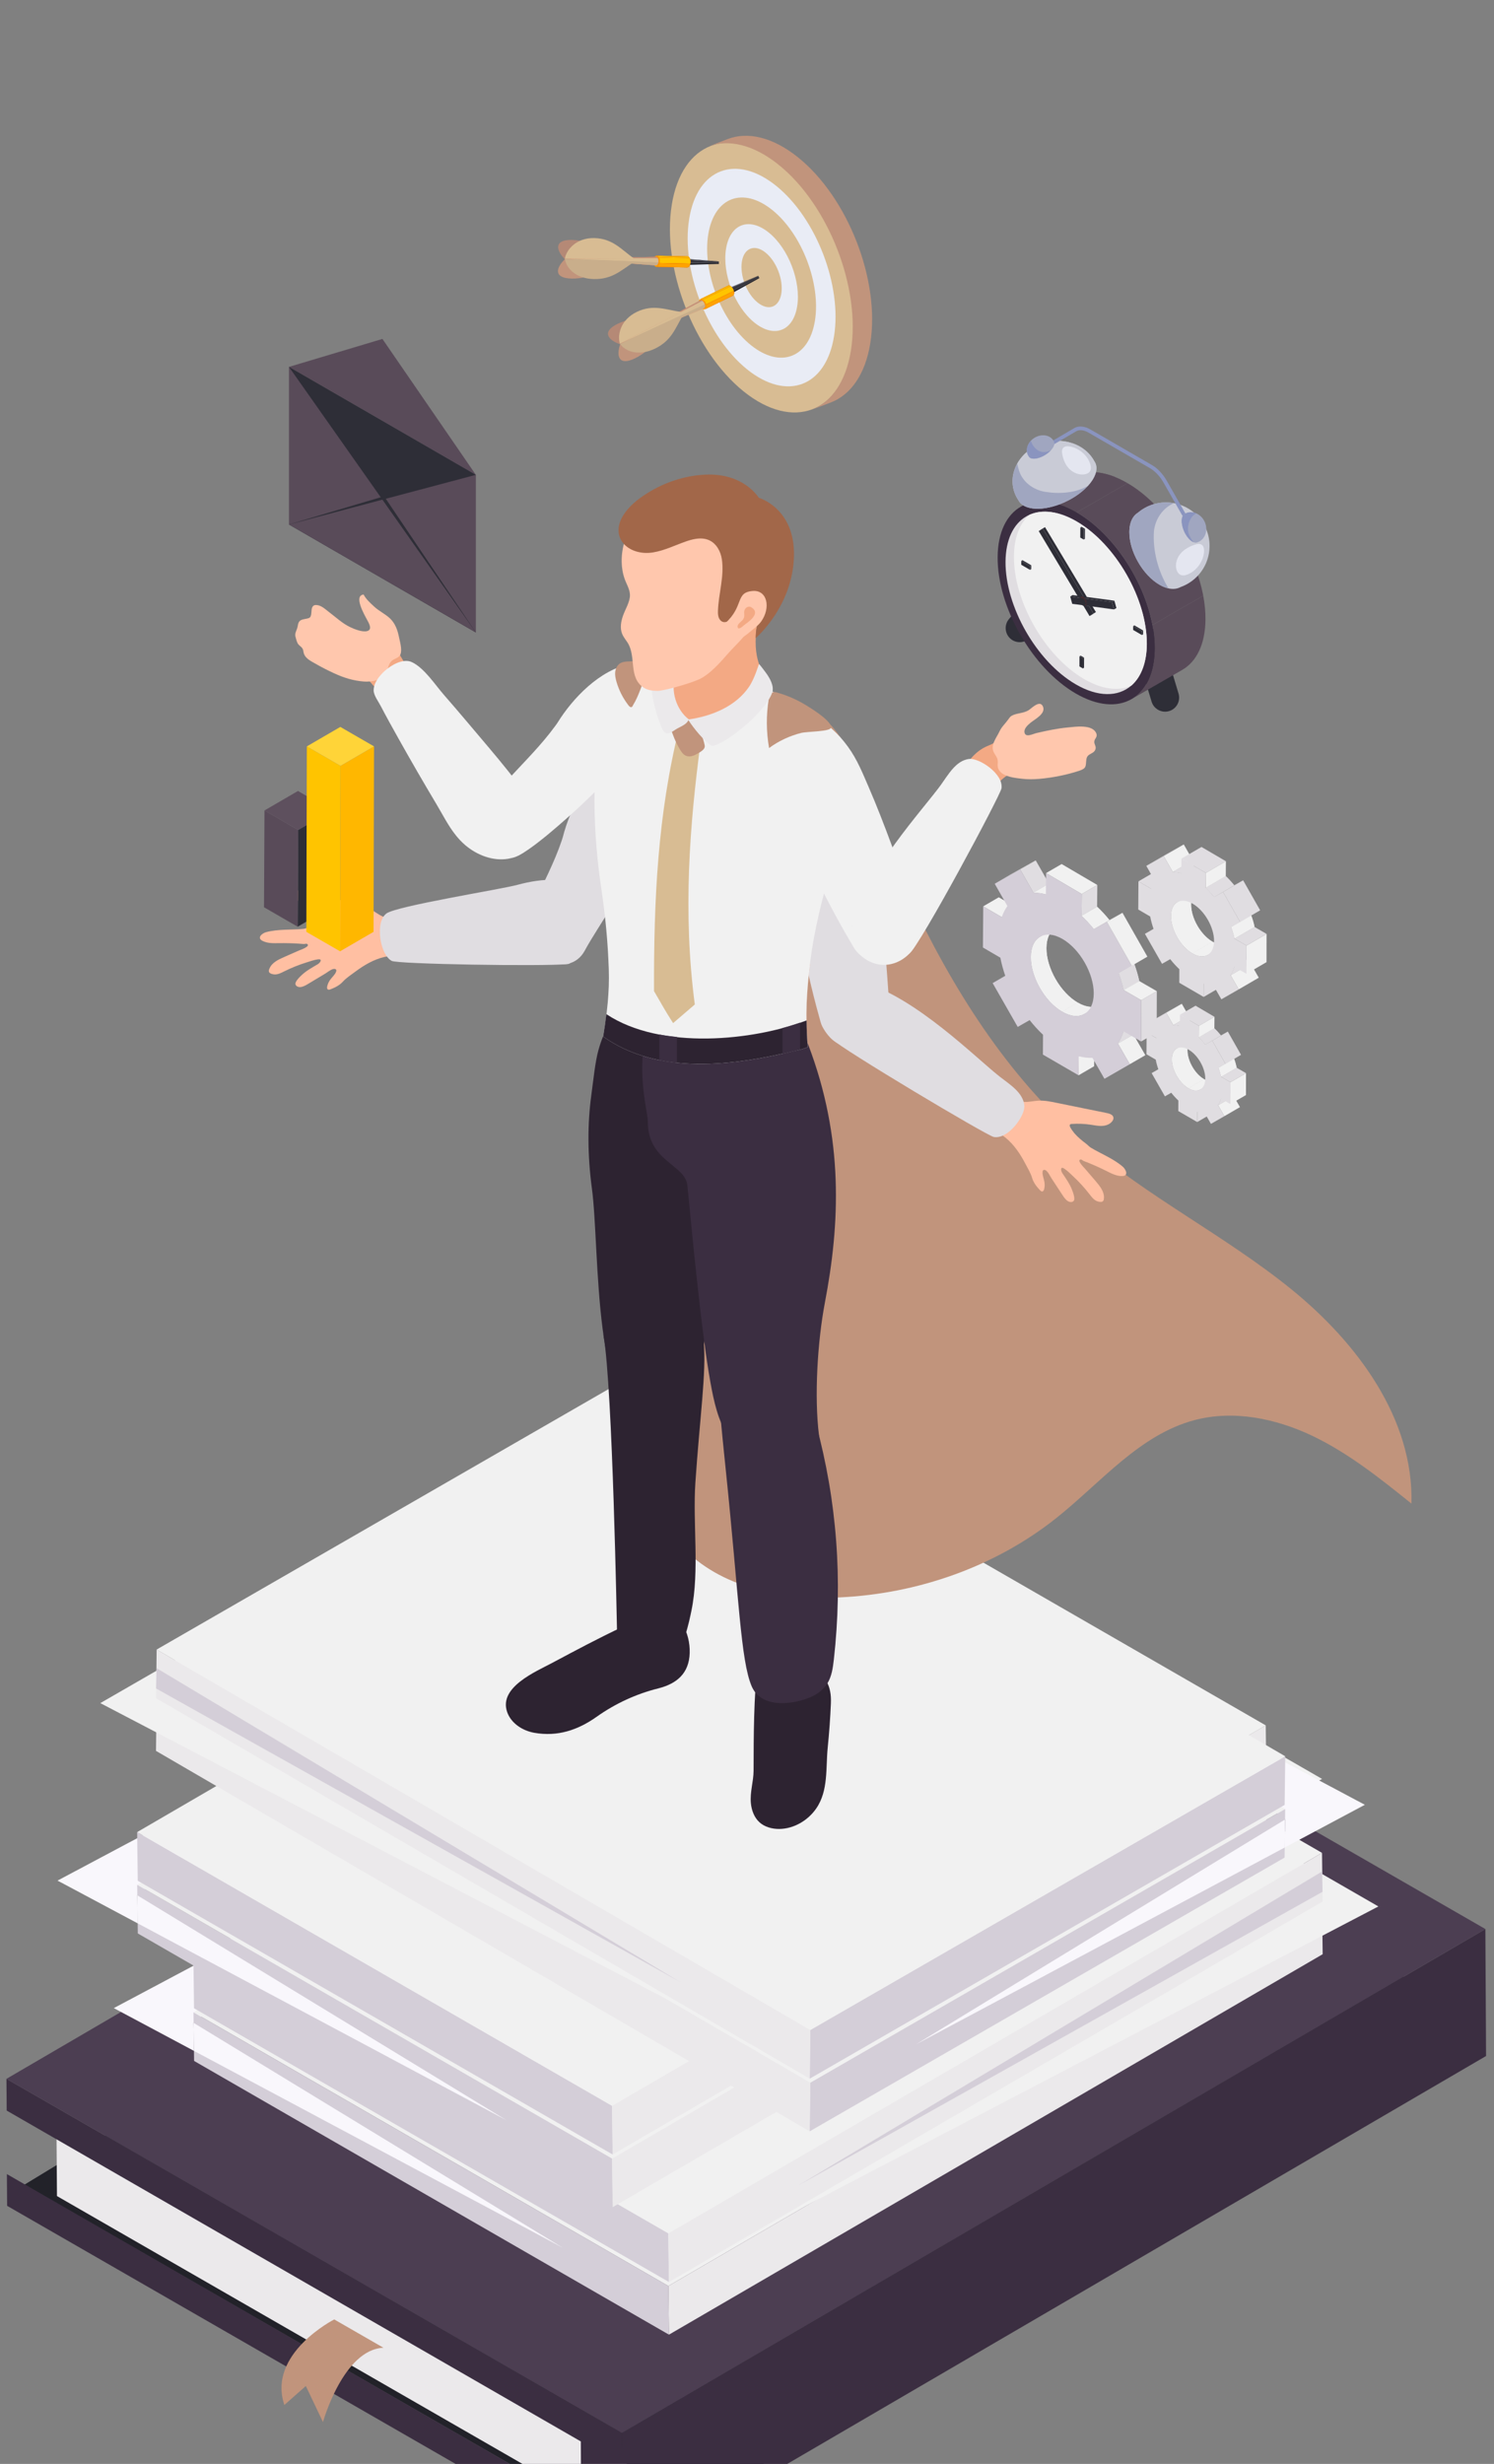 <?xml version="1.0" encoding="utf-8"?>
<!-- Generator: Adobe Illustrator 16.0.0, SVG Export Plug-In . SVG Version: 6.00 Build 0)  -->
<!DOCTYPE svg PUBLIC "-//W3C//DTD SVG 1.1//EN" "http://www.w3.org/Graphics/SVG/1.1/DTD/svg11.dtd">
<svg version="1.1" id="Calque_1" xmlns="http://www.w3.org/2000/svg" xmlns:xlink="http://www.w3.org/1999/xlink" x="0px" y="0px"
	 width="415px" height="684.066px" viewBox="0 0 415 684.066" enable-background="new 0 0 415 684.066" xml:space="preserve">
<rect x="0" y="0" width="415" height="684.066" fill="#808080" stroke="none"/>
<g>
	<path fill="#594B59" d="M282.743,166.149l3.029,0.21l11.697-7.672l-0.508-0.73c-1.182-0.686-2.342-1.254-3.469-1.706l-14.219,8.191
		C280.406,164.895,281.561,165.463,282.743,166.149L282.743,166.149z"/>
	<g>
		<defs>
			<rect id="SVGID_1_" x="0.5" y="20.429" width="414" height="663.637"/>
		</defs>
		<clipPath id="SVGID_2_">
			<use xlink:href="#SVGID_1_"  overflow="visible"/>
		</clipPath>
		<g clip-path="url(#SVGID_2_)">
			<g>
				<g>
					<g>
						<polygon fill="#222229" points="6.788,606.536 177.762,704.863 412.728,562.007 241.754,463.679 						"/>
						<polygon fill="#EBE9EB" points="15.7,592.886 15.822,609.697 178.813,703.436 178.689,686.63 						"/>
						<polygon fill="#3B2E41" points="161.343,677.825 1.859,585.964 1.793,577.153 156.428,666.09 172.765,675.486 
							172.832,684.297 172.809,684.287 172.947,710.745 156.589,701.336 1.979,612.411 1.913,603.599 161.426,695.475 						"/>
						<polygon fill="#3B2E41" points="172.765,675.486 172.947,710.745 412.792,570.819 412.604,535.561 						"/>
						<polygon fill="#4C3E52" points="1.793,577.153 172.765,675.486 412.604,535.561 241.639,437.23 						"/>
						<path fill="#C1947C" d="M106.521,651.812l-13.677-7.863c0,0-18.676,9.487-13.85,23.748l5.956-5.263l4.766,9.995
							C89.717,672.429,95.377,652.27,106.521,651.812L106.521,651.812z"/>
					</g>
					<g>
						<polygon fill="#F9F7FC" points="53.755,561.592 74.993,544.465 64.919,539.805 31.61,557.517 53.878,569.391 						"/>
						<polygon fill="#D4CED8" points="53.744,558.667 53.911,572.183 185.822,648.177 185.662,634.663 						"/>
						<polygon fill="#EBE9EB" points="185.662,634.663 185.822,648.177 367.409,542.552 367.241,529.038 						"/>
						<polygon fill="#F1F1F1" points="53.744,558.667 185.662,634.663 367.241,529.043 235.331,453.047 						"/>
						<polygon fill="#F1F1F1" points="62.965,555.229 208.011,620.643 382.88,529.291 244.551,449.61 						"/>
						<polygon fill="#D4CED8" points="53.732,544.053 53.895,557.562 185.811,633.555 185.645,620.04 						"/>
						<polygon fill="#EBE9EB" points="185.645,620.04 185.811,633.555 367.387,527.932 367.23,514.419 						"/>
						<polygon fill="#D4CED8" points="221.688,606.793 367.376,525.221 367.253,519.583 						"/>
						<polygon fill="#F1F1F1" points="53.732,544.053 185.645,620.04 367.23,514.419 235.308,438.426 						"/>
						<polygon fill="#F9F7FC" points="53.878,569.391 156.335,624.053 53.755,561.598 						"/>
					</g>
					<g>
						<polygon fill="#F9F7FC" points="38.128,526.196 59.366,509.071 49.284,504.403 15.981,522.116 38.244,533.989 						"/>
						<polygon fill="#D4CED8" points="38.111,523.265 38.277,536.788 170.188,612.775 170.034,599.265 						"/>
						<polygon fill="#EBE9EB" points="170.034,599.265 170.188,612.775 351.774,507.155 351.608,493.646 						"/>
						<polygon fill="#F1F1F1" points="38.111,523.265 170.034,599.265 351.608,493.646 219.698,417.645 						"/>
						<polygon fill="#F1F1F1" points="47.337,519.828 192.378,585.247 367.253,493.894 228.918,414.208 						"/>
						<polygon fill="#D4CED8" points="38.1,508.65 38.267,522.161 170.177,598.161 170.012,584.637 						"/>
						<polygon fill="#EBE9EB" points="170.012,584.637 170.177,598.161 351.757,492.536 351.597,479.018 						"/>
						<polygon fill="#D4CED8" points="206.055,571.398 351.742,489.825 351.62,484.183 						"/>
						<polygon fill="#F1F1F1" points="38.1,508.65 170.012,584.637 351.597,479.018 219.681,403.031 						"/>
						<polygon fill="#F9F7FC" points="38.244,533.989 140.702,588.651 38.128,526.196 						"/>
					</g>
					<g>
						<polygon fill="#F9F7FC" points="356.981,505.143 335.743,488.018 345.827,483.354 379.128,501.065 356.86,512.939 						"/>
						<polygon fill="#D4CED8" points="356.993,502.215 356.827,515.731 224.916,591.726 225.076,578.213 						"/>
						<polygon fill="#EBE9EB" points="225.076,578.213 224.916,591.726 43.335,486.106 43.496,472.588 						"/>
						<polygon fill="#F1F1F1" points="356.993,502.215 225.076,578.213 43.496,472.588 175.413,396.596 						"/>
						<polygon fill="#F1F1F1" points="347.771,498.776 202.732,564.189 27.863,472.839 166.187,393.156 						"/>
						<polygon fill="#D4CED8" points="357.009,487.598 356.844,501.107 224.927,577.103 225.093,563.587 						"/>
						<polygon fill="#EBE9EB" points="225.093,563.587 224.927,577.103 43.352,471.478 43.513,457.968 						"/>
						<polygon fill="#D4CED8" points="189.05,550.342 43.362,468.775 43.49,463.131 						"/>
						<polygon fill="#F1F1F1" points="357.009,487.598 225.093,563.587 43.513,457.968 175.429,381.979 						"/>
						<polygon fill="#F9F7FC" points="356.86,512.939 254.403,567.601 356.981,505.143 						"/>
					</g>
					<g>
						<path fill="#F3A984" d="M109.884,179.817c0.69,0.563,0.888,1.449,1.297,2.2c0.721,1.294,1.581,2.521,2.246,3.842
							c0.916,1.819,2.068,4.61,1.756,6.732c-0.453,3.152-3.807,3.25-6.07,2.102c-3.946-2.007-12.69-10.459-7.219-14.678
							C104.206,178.241,107.755,178.822,109.884,179.817z"/>
						<path fill="#FFC7AD" d="M82.071,176.743c-0.021-0.083-0.039-0.166-0.05-0.253c-0.106-0.863,0.503-1.681,0.64-2.505
							c0.173-1.017,0.317-1.719,1.434-2.001c1.647-0.42,2.287-0.067,2.404-1.929c0.062-1.028,0.106-2.157,1.42-2.079
							c1.383,0.078,2.51,1.233,3.549,2.013c1.892,1.415,3.567,3.041,5.717,4.086c1.193,0.58,3.423,1.475,4.753,1.149
							c1.703-0.42,0.448-2.343-0.056-3.306c-0.606-1.155-3.758-6.55-0.877-6.859c0.646,1.298,1.896,2.388,2.945,3.361
							c1.339,1.25,3.059,2.029,4.366,3.262c1.405,1.32,2.09,3.139,2.467,4.986c0.277,1.382,0.974,3.615,0.464,4.964
							c-0.431,1.138-1.725,1.127-2.51,1.923c-0.854,0.874-0.916,2.001-1.369,3.063c-0.952,2.234-4.203,2.764-6.293,2.598
							c-3.012-0.238-5.55-1.04-8.303-2.31c-1.767-0.813-3.516-1.698-5.207-2.676c-1.25-0.718-2.786-1.426-3.201-2.929
							c-0.133-0.476-0.062-0.779-0.348-1.255c-0.343-0.547-0.985-0.84-1.305-1.399C82.413,178.125,82.235,177.34,82.071,176.743z"/>
						<g>
							<g>
								<g enable-background="new    ">
									<g>
										<polygon fill="#F1F1F1" points="275.735,272.937 280.054,270.428 283.569,268.433 279.247,270.941 										"/>
									</g>
									<g>
										<polygon fill="#F1F1F1" points="299.634,293.242 303.958,290.733 303.924,296.028 299.601,298.539 										"/>
									</g>
									<g>
										<polygon fill="#F1F1F1" points="273.121,251.626 277.438,249.117 282.585,252.119 278.263,254.628 										"/>
									</g>
									<g enable-background="new    ">
										<defs>
											<path id="SVGID_3_" enable-background="new    " d="M305.571,278.958l-4.323,2.516c-1.581,0.923-3.771,0.791-6.191-0.603
												l4.322-2.511C301.8,279.753,303.989,279.881,305.571,278.958z"/>
										</defs>
										<use xlink:href="#SVGID_3_"  overflow="visible" fill="#F1F1F1"/>
										<clipPath id="SVGID_4_">
											<use xlink:href="#SVGID_3_"  overflow="visible"/>
										</clipPath>
										<g clip-path="url(#SVGID_4_)" enable-background="new    ">
											<path fill="#F1F1F1" d="M295.057,280.871l4.322-2.511c1.448,0.83,2.808,1.217,4.014,1.189l-4.323,2.516
												C297.865,282.087,296.505,281.706,295.057,280.871L295.057,280.871z"/>
											<path fill="#F1F1F1" d="M299.069,282.065l4.323-2.516c0.807-0.017,1.543-0.216,2.179-0.591l-4.323,2.516
												C300.612,281.843,299.878,282.042,299.069,282.065L299.069,282.065z"/>
										</g>
									</g>
									<g enable-background="new    ">
										<defs>
											<path id="SVGID_5_" enable-background="new    " d="M288.925,260.079l4.318-2.515c-1.574,0.917-2.553,2.874-2.564,5.662
												c-0.011,5.571,3.879,12.349,8.7,15.134l-4.322,2.511c-4.82-2.786-8.713-9.564-8.702-15.137
												C286.366,262.954,287.345,260.997,288.925,260.079z"/>
										</defs>
										<use xlink:href="#SVGID_5_"  overflow="visible" fill="#F1F1F1"/>
										<clipPath id="SVGID_6_">
											<use xlink:href="#SVGID_5_"  overflow="visible"/>
										</clipPath>
										<g clip-path="url(#SVGID_6_)" enable-background="new    ">
											<path fill="#F1F1F1" d="M288.925,260.079l4.318-2.515c-1.574,0.917-2.553,2.874-2.564,5.662
												c-0.011,3.243,1.31,6.897,3.366,9.938l-4.323,2.51c-2.05-3.035-3.373-6.689-3.367-9.94
												C286.366,262.954,287.345,260.997,288.925,260.079L288.925,260.079z"/>
											<path fill="#F1F1F1" d="M289.722,275.674l4.323-2.51c1.477,2.178,3.321,4.036,5.334,5.196l-4.322,2.511
												C293.044,279.71,291.198,277.853,289.722,275.674L289.722,275.674z"/>
										</g>
									</g>
									<g>
										<polygon fill="#F1F1F1" points="310.536,289.727 314.857,287.217 318.153,292.956 313.829,295.464 										"/>
									</g>
									<g>
										<polygon fill="#E0DDE1" points="283.382,241.377 287.699,238.868 291.392,245.336 287.069,247.851 										"/>
									</g>
									<g>
										<polygon fill="#F1F1F1" points="276.306,245.353 280.628,242.842 287.699,238.868 283.382,241.377 										"/>
									</g>
									<g enable-background="new    ">
										<defs>
											<path id="SVGID_7_" enable-background="new    " d="M312.104,286.337l4.323-2.509c-0.388,1.289-0.911,2.416-1.57,3.389
												l-4.321,2.51C311.193,288.758,311.718,287.625,312.104,286.337z"/>
										</defs>
										<use xlink:href="#SVGID_7_"  overflow="visible" fill="#F1F1F1"/>
										<clipPath id="SVGID_8_">
											<use xlink:href="#SVGID_7_"  overflow="visible"/>
										</clipPath>
										<g clip-path="url(#SVGID_8_)" enable-background="new    ">
											<path fill="#E0DDE1" d="M312.104,286.337l4.323-2.509c-0.388,1.289-0.911,2.416-1.57,3.389l-4.321,2.51
												C311.193,288.758,311.718,287.625,312.104,286.337L312.104,286.337z"/>
										</g>
									</g>
									<g enable-background="new    ">
										<defs>
											<path id="SVGID_9_" enable-background="new    " d="M287.069,247.851l4.322-2.514c1.089-0.011,2.244,0.132,3.455,0.452
												l-4.324,2.511C289.313,247.979,288.157,247.834,287.069,247.851z"/>
										</defs>
										<use xlink:href="#SVGID_9_"  overflow="visible" fill="#F1F1F1"/>
										<clipPath id="SVGID_10_">
											<use xlink:href="#SVGID_9_"  overflow="visible"/>
										</clipPath>
										<g clip-path="url(#SVGID_10_)" enable-background="new    ">
											<path fill="#F1F1F1" d="M287.069,247.851l4.322-2.514c1.089-0.011,2.244,0.132,3.455,0.452l-4.324,2.511
												C289.313,247.979,288.157,247.834,287.069,247.851L287.069,247.851z"/>
										</g>
									</g>
									<g enable-background="new    ">
										<defs>
											<path id="SVGID_11_" enable-background="new    " d="M310.757,270.134l4.322-2.509c0.574,1.575,1.039,3.162,1.382,4.743
												l-4.322,2.511C311.796,273.296,311.331,271.715,310.757,270.134z"/>
										</defs>
										<use xlink:href="#SVGID_11_"  overflow="visible" fill="#F1F1F1"/>
										<clipPath id="SVGID_12_">
											<use xlink:href="#SVGID_11_"  overflow="visible"/>
										</clipPath>
										<g clip-path="url(#SVGID_12_)" enable-background="new    ">
											<path fill="#E0DDE1" d="M310.757,270.134l4.322-2.509c0.574,1.575,1.039,3.162,1.382,4.743l-4.322,2.511
												C311.796,273.296,311.331,271.715,310.757,270.134L310.757,270.134z"/>
										</g>
									</g>
									<g enable-background="new    ">
										<defs>
											<path id="SVGID_13_" enable-background="new    " d="M300.43,254.247l4.323-2.509c1.205,1.127,2.344,2.366,3.417,3.692
												l-4.318,2.511C302.778,256.613,301.635,255.375,300.43,254.247z"/>
										</defs>
										<use xlink:href="#SVGID_13_"  overflow="visible" fill="#F1F1F1"/>
										<clipPath id="SVGID_14_">
											<use xlink:href="#SVGID_13_"  overflow="visible"/>
										</clipPath>
										<g clip-path="url(#SVGID_14_)" enable-background="new    ">
											<path fill="#F1F1F1" d="M300.43,254.247l4.323-2.509c1.205,1.127,2.344,2.366,3.417,3.692l-4.318,2.511
												C302.778,256.613,301.635,255.375,300.43,254.247L300.43,254.247z"/>
										</g>
									</g>
									<g>
										<polygon fill="#E0DDE1" points="317.015,277.692 321.337,275.182 321.304,286.642 316.981,289.151 										"/>
									</g>
									<g>
										<polygon fill="#F1F1F1" points="312.139,274.879 316.461,272.368 321.337,275.182 317.015,277.692 										"/>
									</g>
									<g>
										<polygon fill="#F1F1F1" points="290.579,242.394 294.902,239.886 304.813,245.701 300.491,248.209 										"/>
									</g>
									<g>
										<polygon fill="#E0DDE1" points="300.491,248.209 304.813,245.701 304.753,251.737 300.43,254.247 										"/>
									</g>
									<g>
										<polygon fill="#F1F1F1" points="303.852,257.94 308.17,255.429 311.796,253.417 307.473,255.928 										"/>
									</g>
									<g>
										<path fill="#D4CED8" d="M316.981,289.151l-4.877-2.813c-0.387,1.288-0.911,2.421-1.568,3.389l3.293,5.738l-7.037,4.047
											l-3.344-5.827c-1.194,0.062-2.477-0.089-3.814-0.442l-0.033,5.296l-9.905-5.75l0.032-5.505
											c-1.316-1.238-2.561-2.598-3.715-4.069l-3.317,1.892l-6.96-12.168l3.512-1.996c-0.586-1.68-1.045-3.383-1.373-5.058
											l-4.841-2.825l0.088-11.432l5.142,3.002c0.398-1.172,0.928-2.2,1.57-3.078l-3.527-6.197l7.076-3.976l3.688,6.474
											c1.088-0.017,2.243,0.128,3.453,0.448l0.057-5.905l9.912,5.815l-0.062,6.037c1.205,1.128,2.349,2.366,3.422,3.693
											l3.621-2.012l6.922,12.188l-3.638,2.018c0.574,1.581,1.039,3.162,1.382,4.745l4.876,2.813L316.981,289.151z
											 M295.057,280.871c4.826,2.786,8.745,0.519,8.761-5.053c0.018-5.578-3.879-12.351-8.699-15.137s-8.74-0.519-8.764,5.053
											C286.344,271.306,290.236,278.084,295.057,280.871L295.057,280.871z"/>
									</g>
									<g>
										<polygon fill="#F1F1F1" points="307.473,255.928 311.796,253.417 318.717,265.602 314.395,268.116 										"/>
									</g>
								</g>
							</g>
							<g>
								<g enable-background="new    ">
									<g>
										<polygon fill="#E0DDE1" points="319.899,297.93 324.224,295.42 326.085,294.359 321.763,296.874 										"/>
									</g>
									<g>
										<polygon fill="#E0DDE1" points="332.575,308.704 336.898,306.189 336.883,309.003 332.56,311.518 										"/>
									</g>
									<g>
										<polygon fill="#E0DDE1" points="318.507,286.625 322.83,284.11 325.561,285.702 321.237,288.217 										"/>
									</g>
									<g enable-background="new    ">
										<defs>
											<path id="SVGID_15_" enable-background="new    " d="M337.755,299.948l-4.316,2.509
												c-0.846,0.493-2.007,0.426-3.289-0.314l4.323-2.516C335.754,300.368,336.915,300.439,337.755,299.948z"/>
										</defs>
										<use xlink:href="#SVGID_15_"  overflow="visible" fill="#F1F1F1"/>
										<clipPath id="SVGID_16_">
											<use xlink:href="#SVGID_15_"  overflow="visible"/>
										</clipPath>
										<g clip-path="url(#SVGID_16_)" enable-background="new    ">
											<path fill="#F1F1F1" d="M330.149,302.143l4.323-2.516c0.763,0.443,1.491,0.647,2.128,0.631l-4.318,2.516
												C331.642,302.784,330.917,302.585,330.149,302.143L330.149,302.143z"/>
											<path fill="#F1F1F1" d="M332.282,302.773l4.318-2.516c0.426-0.006,0.823-0.116,1.154-0.31l-4.316,2.509
												C333.101,302.651,332.708,302.762,332.282,302.773L332.282,302.773z"/>
										</g>
									</g>
									<g enable-background="new    ">
										<defs>
											<path id="SVGID_17_" enable-background="new    " d="M326.892,291.108l4.324-2.51c-0.835,0.487-1.354,1.526-1.365,3.002
												c-0.006,2.958,2.061,6.552,4.622,8.026l-4.323,2.516c-2.555-1.482-4.622-5.075-4.617-8.033
												C325.538,292.634,326.058,291.594,326.892,291.108z"/>
										</defs>
										<use xlink:href="#SVGID_17_"  overflow="visible" fill="#F1F1F1"/>
										<clipPath id="SVGID_18_">
											<use xlink:href="#SVGID_17_"  overflow="visible"/>
										</clipPath>
										<g clip-path="url(#SVGID_18_)" enable-background="new    ">
											<path fill="#F1F1F1" d="M326.892,291.108l4.324-2.51c-0.835,0.487-1.354,1.526-1.365,3.002
												c0,1.72,0.695,3.654,1.791,5.268l-4.323,2.51c-1.095-1.608-1.791-3.55-1.786-5.269
												C325.538,292.634,326.058,291.594,326.892,291.108L326.892,291.108z"/>
											<path fill="#F1F1F1" d="M327.318,299.378l4.323-2.51c0.773,1.155,1.758,2.145,2.831,2.758l-4.323,2.516
												C329.081,301.523,328.098,300.54,327.318,299.378L327.318,299.378z"/>
										</g>
									</g>
									<g>
										<polygon fill="#F1F1F1" points="338.363,306.84 342.687,304.326 344.434,307.373 340.11,309.887 										"/>
									</g>
									<g>
										<polygon fill="#F1F1F1" points="323.952,281.185 328.274,278.676 330.231,282.109 325.909,284.618 										"/>
									</g>
									<g>
										<polygon fill="#E0DDE1" points="320.198,283.292 324.521,280.781 328.274,278.676 323.952,281.185 										"/>
									</g>
									<g enable-background="new    ">
										<defs>
											<path id="SVGID_19_" enable-background="new    " d="M339.192,305.039l4.324-2.509c-0.199,0.685-0.487,1.281-0.83,1.796
												l-4.323,2.514C338.706,306.322,338.993,305.725,339.192,305.039z"/>
										</defs>
										<use xlink:href="#SVGID_19_"  overflow="visible" fill="#E0DDE1"/>
										<clipPath id="SVGID_20_">
											<use xlink:href="#SVGID_19_"  overflow="visible"/>
										</clipPath>
										<g clip-path="url(#SVGID_20_)" enable-background="new    ">
											<path fill="#E0DDE1" d="M339.192,305.039l4.324-2.509c-0.199,0.685-0.487,1.281-0.83,1.796l-4.323,2.514
												C338.706,306.322,338.993,305.725,339.192,305.039L339.192,305.039z"/>
										</g>
									</g>
									<g enable-background="new    ">
										<defs>
											<path id="SVGID_21_" enable-background="new    " d="M325.909,284.618l4.322-2.509c0.581-0.011,1.195,0.071,1.83,0.243
												l-4.322,2.51C327.103,284.696,326.489,284.612,325.909,284.618z"/>
										</defs>
										<use xlink:href="#SVGID_21_"  overflow="visible" fill="#E0DDE1"/>
										<clipPath id="SVGID_22_">
											<use xlink:href="#SVGID_21_"  overflow="visible"/>
										</clipPath>
										<g clip-path="url(#SVGID_22_)" enable-background="new    ">
											<path fill="#E0DDE1" d="M325.909,284.618l4.322-2.509c0.581-0.011,1.195,0.071,1.83,0.243l-4.322,2.51
												C327.103,284.696,326.489,284.612,325.909,284.618L325.909,284.618z"/>
										</g>
									</g>
									<g enable-background="new    ">
										<defs>
											<path id="SVGID_23_" enable-background="new    " d="M338.475,296.448l4.322-2.515c0.311,0.839,0.552,1.68,0.729,2.515
												l-4.316,2.51C339.027,298.129,338.783,297.283,338.475,296.448z"/>
										</defs>
										<use xlink:href="#SVGID_23_"  overflow="visible" fill="#F1F1F1"/>
										<clipPath id="SVGID_24_">
											<use xlink:href="#SVGID_23_"  overflow="visible"/>
										</clipPath>
										<g clip-path="url(#SVGID_24_)" enable-background="new    ">
											<path fill="#F1F1F1" d="M338.475,296.448l4.322-2.515c0.311,0.839,0.552,1.68,0.729,2.515l-4.316,2.51
												C339.027,298.129,338.783,297.283,338.475,296.448L338.475,296.448z"/>
										</g>
									</g>
									<g enable-background="new    ">
										<defs>
											<path id="SVGID_25_" enable-background="new    " d="M333.001,288.018l4.322-2.515c0.637,0.597,1.238,1.259,1.813,1.962
												l-4.321,2.515C334.245,289.273,333.638,288.615,333.001,288.018z"/>
										</defs>
										<use xlink:href="#SVGID_25_"  overflow="visible" fill="#E0DDE1"/>
										<clipPath id="SVGID_26_">
											<use xlink:href="#SVGID_25_"  overflow="visible"/>
										</clipPath>
										<g clip-path="url(#SVGID_26_)" enable-background="new    ">
											<path fill="#E0DDE1" d="M333.001,288.018l4.322-2.515c0.637,0.597,1.238,1.259,1.813,1.962l-4.321,2.515
												C334.245,289.273,333.638,288.615,333.001,288.018L333.001,288.018z"/>
										</g>
									</g>
									<g>
										<polygon fill="#F1F1F1" points="341.796,300.456 346.114,297.941 346.104,304.021 341.78,306.532 										"/>
									</g>
									<g>
										<polygon fill="#E0DDE1" points="339.21,298.958 343.526,296.448 346.114,297.941 341.796,300.456 										"/>
									</g>
									<g>
										<polygon fill="#E0DDE1" points="327.772,281.727 332.095,279.217 337.352,282.297 333.029,284.812 										"/>
									</g>
									<g>
										<polygon fill="#F1F1F1" points="333.029,284.812 337.352,282.297 337.323,285.503 333.001,288.018 										"/>
									</g>
									<g>
										<polygon fill="#E0DDE1" points="334.815,289.98 339.137,287.465 341.062,286.398 336.737,288.909 										"/>
									</g>
									<g>
										<path fill="#E0DDE1" d="M341.78,306.532l-2.588-1.493c-0.199,0.686-0.486,1.283-0.829,1.802l1.747,3.046l-3.737,2.14
											l-1.769-3.085c-0.642,0.028-1.316-0.05-2.029-0.238l-0.016,2.814l-5.252-3.052l0.011-2.924
											c-0.696-0.659-1.36-1.376-1.968-2.162l-1.764,1.007l-3.688-6.458l1.863-1.057c-0.316-0.89-0.558-1.796-0.725-2.681
											l-2.576-1.502l0.045-6.065l2.73,1.592c0.209-0.625,0.492-1.166,0.828-1.631l-1.867-3.294l3.754-2.107l1.957,3.433
											c0.58-0.006,1.193,0.078,1.83,0.243l0.033-3.135l5.257,3.085l-0.028,3.206c0.637,0.597,1.244,1.255,1.814,1.962
											l1.922-1.071l3.672,6.467l-1.935,1.073c0.309,0.835,0.553,1.681,0.735,2.51l2.586,1.498L341.78,306.532z M330.149,302.143
											c2.559,1.47,4.643,0.275,4.648-2.682c0.006-2.962-2.063-6.55-4.616-8.032c-2.559-1.476-4.644-0.277-4.649,2.681
											C325.527,297.067,327.595,300.661,330.149,302.143L330.149,302.143z"/>
									</g>
									<g>
										<polygon fill="#E0DDE1" points="336.737,288.909 341.062,286.398 344.731,292.861 340.409,295.375 										"/>
									</g>
								</g>
							</g>
							<g>
								<g enable-background="new    ">
									<g>
										<polygon fill="#E0DDE1" points="318.029,259.268 323.604,256.032 326.006,254.664 320.432,257.906 										"/>
									</g>
									<g>
										<polygon fill="#E0DDE1" points="334.372,273.159 339.945,269.916 339.924,273.543 334.351,276.787 										"/>
									</g>
									<g>
										<polygon fill="#E0DDE1" points="316.233,244.693 321.808,241.45 325.328,243.503 319.755,246.746 										"/>
									</g>
									<g enable-background="new    ">
										<defs>
											<path id="SVGID_27_" enable-background="new    " d="M341.051,261.869l-5.565,3.235
												c-1.092,0.635-2.589,0.549-4.241-0.406l5.573-3.243C338.471,262.412,339.967,262.504,341.051,261.869z"/>
										</defs>
										<use xlink:href="#SVGID_27_"  overflow="visible" fill="#F1F1F1"/>
										<clipPath id="SVGID_28_">
											<use xlink:href="#SVGID_27_"  overflow="visible"/>
										</clipPath>
										<g clip-path="url(#SVGID_28_)" enable-background="new    ">
											<path fill="#F1F1F1" d="M331.244,264.698l5.573-3.243c0.983,0.572,1.924,0.834,2.743,0.813l-5.565,3.243
												C333.168,265.525,332.234,265.269,331.244,264.698L331.244,264.698z"/>
											<path fill="#F1F1F1" d="M333.995,265.511l5.565-3.243c0.549-0.008,1.063-0.149,1.49-0.399l-5.565,3.235
												C335.05,265.354,334.543,265.497,333.995,265.511L333.995,265.511z"/>
										</g>
									</g>
									<g enable-background="new    ">
										<defs>
											<path id="SVGID_29_" enable-background="new    " d="M327.046,250.473l5.573-3.236c-1.077,0.628-1.747,1.966-1.76,3.871
												c-0.007,3.813,2.657,8.445,5.958,10.348l-5.573,3.243c-3.293-1.909-5.959-6.542-5.952-10.355
												C325.299,252.439,325.97,251.1,327.046,250.473z"/>
										</defs>
										<use xlink:href="#SVGID_29_"  overflow="visible" fill="#F1F1F1"/>
										<clipPath id="SVGID_30_">
											<use xlink:href="#SVGID_29_"  overflow="visible"/>
										</clipPath>
										<g clip-path="url(#SVGID_30_)" enable-background="new    ">
											<path fill="#F1F1F1" d="M327.046,250.473l5.573-3.236c-1.077,0.628-1.747,1.966-1.76,3.871
												c0,2.216,0.897,4.71,2.309,6.792l-5.573,3.236c-1.412-2.075-2.31-4.576-2.303-6.792
												C325.299,252.439,325.97,251.1,327.046,250.473L327.046,250.473z"/>
											<path fill="#F1F1F1" d="M327.595,261.136l5.573-3.236c0.997,1.49,2.267,2.765,3.649,3.556l-5.573,3.243
												C329.868,263.9,328.6,262.632,327.595,261.136L327.595,261.136z"/>
										</g>
									</g>
									<g>
										<polygon fill="#F1F1F1" points="341.835,270.757 347.407,267.514 349.661,271.442 344.087,274.684 										"/>
									</g>
									<g>
										<polygon fill="#F1F1F1" points="323.254,237.68 328.827,234.444 331.351,238.87 325.777,242.106 										"/>
									</g>
									<g>
										<polygon fill="#E0DDE1" points="318.415,240.395 323.989,237.159 328.827,234.444 323.254,237.68 										"/>
									</g>
									<g enable-background="new    ">
										<defs>
											<path id="SVGID_31_" enable-background="new    " d="M342.903,268.434l5.574-3.235c-0.257,0.882-0.627,1.653-1.07,2.315
												l-5.572,3.243C342.276,270.087,342.647,269.317,342.903,268.434z"/>
										</defs>
										<use xlink:href="#SVGID_31_"  overflow="visible" fill="#E0DDE1"/>
										<clipPath id="SVGID_32_">
											<use xlink:href="#SVGID_31_"  overflow="visible"/>
										</clipPath>
										<g clip-path="url(#SVGID_32_)" enable-background="new    ">
											<path fill="#E0DDE1" d="M342.903,268.434l5.574-3.235c-0.257,0.882-0.627,1.653-1.07,2.315l-5.572,3.243
												C342.276,270.087,342.647,269.317,342.903,268.434L342.903,268.434z"/>
										</g>
									</g>
									<g enable-background="new    ">
										<defs>
											<path id="SVGID_33_" enable-background="new    " d="M325.777,242.106l5.573-3.236c0.748-0.014,1.539,0.092,2.358,0.313
												l-5.573,3.235C327.315,242.206,326.525,242.099,325.777,242.106z"/>
										</defs>
										<use xlink:href="#SVGID_33_"  overflow="visible" fill="#E0DDE1"/>
										<clipPath id="SVGID_34_">
											<use xlink:href="#SVGID_33_"  overflow="visible"/>
										</clipPath>
										<g clip-path="url(#SVGID_34_)" enable-background="new    ">
											<path fill="#E0DDE1" d="M325.777,242.106l5.573-3.236c0.748-0.014,1.539,0.092,2.358,0.313l-5.573,3.235
												C327.315,242.206,326.525,242.099,325.777,242.106L325.777,242.106z"/>
										</g>
									</g>
									<g enable-background="new    ">
										<defs>
											<path id="SVGID_35_" enable-background="new    " d="M341.978,257.358l5.572-3.243c0.399,1.084,0.713,2.167,0.941,3.243
												l-5.566,3.235C342.69,259.524,342.376,258.434,341.978,257.358z"/>
										</defs>
										<use xlink:href="#SVGID_35_"  overflow="visible" fill="#F1F1F1"/>
										<clipPath id="SVGID_36_">
											<use xlink:href="#SVGID_35_"  overflow="visible"/>
										</clipPath>
										<g clip-path="url(#SVGID_36_)" enable-background="new    ">
											<path fill="#F1F1F1" d="M341.978,257.358l5.572-3.243c0.399,1.084,0.713,2.167,0.941,3.243l-5.566,3.235
												C342.69,259.524,342.376,258.434,341.978,257.358L341.978,257.358z"/>
										</g>
									</g>
									<g enable-background="new    ">
										<defs>
											<path id="SVGID_37_" enable-background="new    " d="M334.921,246.489l5.574-3.243c0.819,0.769,1.596,1.625,2.338,2.529
												l-5.573,3.244C336.524,248.107,335.74,247.259,334.921,246.489z"/>
										</defs>
										<use xlink:href="#SVGID_37_"  overflow="visible" fill="#E0DDE1"/>
										<clipPath id="SVGID_38_">
											<use xlink:href="#SVGID_37_"  overflow="visible"/>
										</clipPath>
										<g clip-path="url(#SVGID_38_)" enable-background="new    ">
											<path fill="#E0DDE1" d="M334.921,246.489l5.574-3.243c0.819,0.769,1.596,1.625,2.338,2.529l-5.573,3.244
												C336.524,248.107,335.74,247.259,334.921,246.489L334.921,246.489z"/>
										</g>
									</g>
									<g>
										<polygon fill="#F1F1F1" points="346.261,262.525 351.826,259.282 351.813,267.122 346.239,270.358 										"/>
									</g>
									<g>
										<polygon fill="#E0DDE1" points="342.925,260.594 348.491,257.358 351.826,259.282 346.261,262.525 										"/>
									</g>
									<g>
										<polygon fill="#E0DDE1" points="328.179,238.377 333.753,235.142 340.529,239.113 334.957,242.356 										"/>
									</g>
									<g>
										<polygon fill="#F1F1F1" points="334.957,242.356 340.529,239.113 340.495,243.246 334.921,246.489 										"/>
									</g>
									<g>
										<polygon fill="#E0DDE1" points="337.26,249.019 342.833,245.775 345.313,244.4 339.739,247.636 										"/>
									</g>
									<g>
										<path fill="#E0DDE1" d="M346.239,270.358l-3.336-1.924c-0.256,0.883-0.627,1.653-1.068,2.323l2.252,3.927l-4.818,2.759
											l-2.28-3.977c-0.827,0.034-1.696-0.065-2.616-0.308l-0.021,3.628l-6.77-3.934l0.014-3.771
											c-0.898-0.847-1.753-1.774-2.539-2.787l-2.271,1.298l-4.755-8.326l2.402-1.361c-0.405-1.147-0.72-2.315-0.935-3.457
											l-3.32-1.938l0.057-7.818l3.521,2.053c0.271-0.806,0.635-1.504,1.069-2.103l-2.409-4.249l4.839-2.714l2.523,4.426
											c0.748-0.007,1.538,0.1,2.358,0.313l0.043-4.041l6.778,3.979l-0.036,4.133c0.819,0.77,1.604,1.618,2.339,2.53l2.479-1.383
											l4.732,8.34l-2.494,1.382c0.398,1.076,0.713,2.166,0.947,3.235l3.336,1.932L346.239,270.358z M331.244,264.698
											c3.299,1.897,5.987,0.356,5.993-3.457c0.008-3.82-2.658-8.444-5.952-10.354c-3.298-1.903-5.986-0.356-5.993,3.457
											C325.285,258.156,327.951,262.79,331.244,264.698L331.244,264.698z"/>
									</g>
									<g>
										<polygon fill="#E0DDE1" points="339.739,247.636 345.313,244.4 350.045,252.733 344.472,255.976 										"/>
									</g>
								</g>
							</g>
						</g>
						<path fill="#F3A984" d="M273.718,207.38c-3.002,1.469-5.064,4.167-6.49,7.13c-0.365,0.762-0.685,1.559-0.791,2.388
							c-0.104,0.84,0.039,1.737,0.537,2.416c0.707,0.967,1.99,1.344,3.195,1.371c1.514,0.039,3.156-0.359,4.488-1.077
							c1.283-0.686,2.41-2.09,3.506-3.068c0.718-0.642,1.471-1.292,2.387-1.576c0.813-0.244,1.742-0.193,2.439-0.686
							c0.723-0.508,0.983-1.486,0.868-2.366c-0.112-0.872-0.543-1.67-0.964-2.449c-0.838-1.575-1.734-3.2-3.184-4.24
							c-0.65-0.475-1.564-0.801-2.233-0.359c-0.314,0.21-0.513,0.558-0.763,0.846c-0.668,0.763-1.691,1.084-2.62,1.493
							C273.972,207.258,273.841,207.314,273.718,207.38z"/>
						<g>
							<path fill="#2E2E37" d="M324.759,197.424L324.759,197.424c2.063-0.62,3.234-2.814,2.615-4.869l-4.633-15.408
								c-0.619-2.061-2.809-3.24-4.871-2.621c-2.061,0.62-3.239,2.814-2.62,4.871l4.639,15.412
								C320.508,196.865,322.696,198.043,324.759,197.424L324.759,197.424z"/>
							<path fill="#2E2E37" d="M280.75,177.384L280.75,177.384c-1.648-1.382-1.875-3.859-0.491-5.505l10.32-12.345
								c1.381-1.653,3.858-1.874,5.506-0.492c1.653,1.383,1.873,3.858,0.492,5.505l-10.32,12.345
								C284.88,178.545,282.397,178.766,280.75,177.384L280.75,177.384z"/>
							<g>
								<g enable-background="new    ">
									<g enable-background="new    ">
										<defs>
											<path id="SVGID_39_" enable-background="new    " d="M297.644,132.551l-14.097,8.116
												c3.991-2.289,9.497-1.945,15.557,1.586l14.097-8.12C307.136,130.605,301.63,130.252,297.644,132.551z"/>
										</defs>
										<use xlink:href="#SVGID_39_"  overflow="visible" fill="#594B59"/>
										<clipPath id="SVGID_40_">
											<use xlink:href="#SVGID_39_"  overflow="visible"/>
										</clipPath>
										<g clip-path="url(#SVGID_40_)" enable-background="new    ">
											<path fill="#594B59" d="M295.665,140.563l14.097-8.121c-4.694-1.875-8.901-1.741-12.118,0.11l-14.097,8.116
												C286.765,138.821,290.972,138.688,295.665,140.563L295.665,140.563z"/>
										</g>
									</g>
									<g enable-background="new    ">
										<g>
											<path fill="#594B59" d="M314.327,194.09l14.092-8.121c3.93-2.265,6.385-7.103,6.43-14.002
												c0.016-2.133-0.199-4.344-0.619-6.578l-14.098,8.114c0.42,2.234,0.642,4.445,0.625,6.585
												C320.712,186.981,318.257,191.824,314.327,194.09L314.327,194.09z"/>
										</g>
									</g>
									<g>
										<path fill="#3B2E41" d="M299.104,142.253c-12.052-7.015-21.892-1.459-21.985,12.421
											c-0.094,13.876,9.602,30.814,21.652,37.835c12.052,7.021,21.892,1.455,21.986-12.421
											C320.851,166.213,311.155,149.269,299.104,142.253z"/>
									</g>
									<g>
										<path fill="#E0DDE1" d="M279.312,155.953c-0.076,12.477,8.636,27.712,19.481,34.024
											c6.214,3.626,11.782,3.517,15.408,0.409c0.093-0.077,0.188-0.154,0.274-0.242c2.533-2.333,4.048-6.204,4.086-11.333
											c0.077-12.483-8.634-27.718-19.475-34.026c-5.008-2.923-9.602-3.42-13.091-1.878c-0.337,0.149-0.659,0.314-0.968,0.497
											C281.528,145.459,279.356,149.799,279.312,155.953z"/>
									</g>
								</g>
							</g>
							<g>
								<path fill="#F1F1F1" d="M281.646,154.487c-0.089,12.482,8.63,27.718,19.471,34.032c5.008,2.912,9.596,3.416,13.085,1.867
									c0.093-0.077,0.188-0.154,0.274-0.242c2.533-2.333,4.048-6.204,4.086-11.333c0.077-12.483-8.634-27.718-19.475-34.026
									c-5.008-2.923-9.602-3.42-13.091-1.878C283.304,145.21,281.679,149.17,281.646,154.487z"/>
							</g>
							<g>
								<g>
									<polygon fill="#2E2E37" points="299.589,165.908 300.253,165.521 297.952,165.217 297.284,165.599 									"/>
									<polygon fill="#2E2E37" points="301.237,166.129 301.911,165.742 300.253,165.521 299.589,165.908 									"/>
									<polygon fill="#2E2E37" points="301.237,166.129 301.911,165.748 290.286,146.356 289.617,146.743 									"/>
									<polygon fill="#2E2E37" points="302.52,168.264 303.183,167.881 301.536,167.661 300.86,168.042 									"/>
									<polygon fill="#2E2E37" points="303.747,170.319 304.421,169.933 303.183,167.881 302.52,168.264 									"/>
									<polygon fill="#2E2E37" points="308.888,167.158 301.237,166.129 299.589,165.908 297.278,165.599 297.843,167.645 
										300.86,168.042 302.52,168.264 309.446,169.192 									"/>
									<polygon fill="#2E2E37" points="289.617,146.743 288.532,147.444 299.589,165.908 301.237,166.129 									"/>
									<polygon fill="#2E2E37" points="302.652,171.039 303.327,170.652 304.421,169.933 303.747,170.319 									"/>
									<polygon fill="#2E2E37" points="303.747,170.319 302.52,168.264 300.86,168.042 302.652,171.039 									"/>
									<polygon fill="#2E2E37" points="309.446,169.192 310.115,168.811 309.552,166.771 308.888,167.158 									"/>
									<polygon fill="#2E2E37" points="308.888,167.158 309.552,166.771 301.911,165.742 301.237,166.129 									"/>
									<polygon fill="#2E2E37" points="301.021,149.799 301.358,149.601 301.38,146.813 301.038,147.002 									"/>
									<polygon fill="#2E2E37" points="301.038,147.002 301.38,146.813 300.43,146.261 300.099,146.449 									"/>
									<polygon fill="#2E2E37" points="300.099,146.449 300.076,149.246 301.026,149.799 301.038,147.002 									"/>
									<polygon fill="#2E2E37" points="300.783,185.577 301.121,185.378 301.138,182.586 300.806,182.779 									"/>
									<polygon fill="#2E2E37" points="300.806,182.779 301.138,182.586 300.192,182.039 299.854,182.227 									"/>
									<polygon fill="#2E2E37" points="299.854,182.227 299.844,185.024 300.783,185.577 300.806,182.779 									"/>
									<polygon fill="#2E2E37" points="286.111,158.208 286.444,158.015 286.455,156.942 286.122,157.129 									"/>
									<polygon fill="#2E2E37" points="286.122,157.129 286.455,156.942 284.028,155.527 283.69,155.714 									"/>
									<polygon fill="#2E2E37" points="283.69,155.714 283.686,156.798 286.111,158.208 286.122,157.129 									"/>
									<polygon fill="#2E2E37" points="317.191,176.306 317.522,176.113 317.534,175.041 317.196,175.229 									"/>
									<polygon fill="#2E2E37" points="317.196,175.229 317.534,175.041 315.101,173.625 314.771,173.813 									"/>
									<polygon fill="#2E2E37" points="314.771,173.813 314.765,174.897 317.191,176.306 317.196,175.229 									"/>
									<path fill="#2E2E37" d="M300.265,165.804l-0.199,0.115c0.165-0.099,0.397-0.087,0.652,0.067l0.199-0.122
										C300.662,165.72,300.43,165.709,300.265,165.804L300.265,165.804z"/>
								</g>
								<g>
									<path fill="#2E2E35" d="M300.718,165.986c-0.504-0.299-0.913-0.067-0.918,0.519c0,0.575,0.397,1.283,0.906,1.575
										c0.497,0.293,0.912,0.062,0.918-0.513C301.624,166.981,301.22,166.272,300.718,165.986L300.718,165.986z"/>
									<g>
										<defs>
											<path id="SVGID_41_" d="M300.917,165.864l-0.199,0.122c-0.255-0.154-0.487-0.166-0.652-0.067l0.199-0.115
												c0.072-0.039,0.154-0.062,0.243-0.062C300.629,165.742,300.772,165.781,300.917,165.864L300.917,165.864z"/>
										</defs>
										<use xlink:href="#SVGID_41_"  overflow="visible" fill="#C22214"/>
										<clipPath id="SVGID_42_">
											<use xlink:href="#SVGID_41_"  overflow="visible"/>
										</clipPath>
										<path clip-path="url(#SVGID_42_)" fill="#2E2E37" d="M300.718,165.986l0.199-0.116c-0.199-0.116-0.381-0.149-0.532-0.116
											l-0.198,0.116C300.337,165.832,300.519,165.864,300.718,165.986L300.718,165.986z"/>
										<path clip-path="url(#SVGID_42_)" fill="#2E2E37" d="M300.187,165.87l0.198-0.116c-0.042,0.011-0.081,0.028-0.12,0.05
											l-0.199,0.115C300.104,165.897,300.144,165.88,300.187,165.87L300.187,165.87z"/>
									</g>
									<g>
										<g>
											<path fill="#2E2E37" d="M301.354,168.147l0.198-0.116c0.166-0.094,0.271-0.299,0.271-0.585
												c0-0.575-0.404-1.283-0.906-1.576l-0.199,0.116c0.502,0.287,0.906,0.995,0.906,1.581
												C301.624,167.855,301.514,168.054,301.354,168.147L301.354,168.147z"/>
										</g>
									</g>
									<g>
										<defs>
											<path id="SVGID_43_" d="M301.823,167.446c0,0.286-0.104,0.491-0.271,0.585l-0.198,0.116
												c0.159-0.093,0.27-0.292,0.27-0.58c0-0.586-0.404-1.294-0.906-1.581l0.199-0.122
												C301.419,166.163,301.823,166.871,301.823,167.446L301.823,167.446z"/>
										</defs>
										<use xlink:href="#SVGID_43_"  overflow="visible" fill="#C22214"/>
										<clipPath id="SVGID_44_">
											<use xlink:href="#SVGID_43_"  overflow="visible"/>
										</clipPath>
										<path clip-path="url(#SVGID_44_)" fill="#2E2E37" d="M301.354,168.147l0.198-0.116c0.166-0.094,0.271-0.299,0.271-0.585
											c0-0.271-0.088-0.575-0.244-0.852l-0.199,0.11c0.156,0.277,0.244,0.586,0.244,0.863
											C301.624,167.855,301.514,168.054,301.354,168.147L301.354,168.147z"/>
										<path clip-path="url(#SVGID_44_)" fill="#2E2E37" d="M301.38,166.704l0.199-0.11c-0.166-0.305-0.398-0.575-0.662-0.73
											l-0.199,0.122C300.982,166.141,301.22,166.406,301.38,166.704L301.38,166.704z"/>
									</g>
								</g>
							</g>
						</g>
						<g>
							<g>
								<g>
									<path fill="#D8BC93" d="M216.629,45.529c13.783,11.149,22.683,34.307,19.88,51.726s-16.248,22.494-30.023,11.35
										c-13.786-11.157-22.687-34.313-19.884-51.733C189.404,39.459,202.848,34.378,216.629,45.529L216.629,45.529z"/>
									<path fill="#E9ECF5" d="M215.646,51.631c11.117,8.996,18.292,27.669,16.032,41.716
										c-2.262,14.041-13.096,18.142-24.213,9.148c-11.118-8.993-18.293-27.667-16.032-41.708
										C193.694,46.74,204.529,42.643,215.646,51.631L215.646,51.631z"/>
									<path fill="#D8BC93" d="M214.568,58.343c8.181,6.617,13.466,20.366,11.802,30.714c-1.665,10.338-9.647,13.356-17.828,6.733
										c-8.182-6.624-13.466-20.372-11.808-30.715C198.403,54.739,206.386,51.721,214.568,58.343L214.568,58.343z"/>
									<path fill="#E9ECF5" d="M213.562,64.579c5.462,4.411,8.988,13.587,7.873,20.481c-1.107,6.9-6.43,8.912-11.886,4.495
										c-5.462-4.417-8.988-13.589-7.872-20.487C202.781,62.168,208.105,60.162,213.562,64.579L213.562,64.579z"/>
									<path fill="#D8BC93" d="M212.666,70.14c3.029,2.449,4.981,7.536,4.368,11.355c-0.619,3.826-3.566,4.941-6.59,2.492
										c-3.029-2.449-4.98-7.534-4.367-11.354C206.696,68.813,209.642,67.696,212.666,70.14L212.666,70.14z"/>
								</g>
							</g>
							<g>
								<path fill="#B58976" d="M176.091,72.401c-6.058-2.443-12.066-5.672-17.169-5.788c-5.104-0.117-4.473,2.814-2.068,5.346
									L176.091,72.401z"/>
								<path fill="#28282F" d="M199.691,72.556l-13.085-0.995c0.104,0.005,0.21,0.056,0.299,0.143l12.786,0.896V72.556z"/>
								<path fill="#35353F" d="M199.691,72.601l-12.786-0.896c0.043,0.05,0.088,0.112,0.132,0.184l12.654,0.768V72.601z"/>
								<path fill="#35353F" d="M199.691,73.032v-0.375l-12.654-0.768c0.16,0.292,0.199,0.712,0.127,1.072L199.691,73.032z"/>
								<path fill="#28282F" d="M199.691,73.032l-12.527-0.072c-0.034,0.16-0.083,0.305-0.161,0.425
									c-0.126,0.205-0.288,0.305-0.442,0.3l13.13-0.409V73.032z"/>
								<path fill="#23232A" d="M187.037,71.888c0.232,0.424,0.215,1.094-0.034,1.497c-0.254,0.409-0.641,0.398-0.874-0.022
									c-0.231-0.42-0.21-1.093,0.034-1.502C186.418,71.451,186.805,71.468,187.037,71.888L187.037,71.888z"/>
								<path fill="#FFC400" d="M182.388,70.992l8.551,0.177c0.232,0.006,0.459,0.16,0.63,0.471l-8.557-0.177
									C182.847,71.152,182.62,70.997,182.388,70.992L182.388,70.992z"/>
								<g>
									<defs>
										<path id="SVGID_45_" d="M183.013,71.462l8.557,0.177c-0.171-0.311-0.398-0.465-0.63-0.471l-8.551-0.177
											C182.62,70.997,182.847,71.152,183.013,71.462L183.013,71.462z"/>
									</defs>
									<use xlink:href="#SVGID_45_"  overflow="visible" fill="#C22214"/>
									<clipPath id="SVGID_46_">
										<use xlink:href="#SVGID_45_"  overflow="visible"/>
									</clipPath>
									<path clip-path="url(#SVGID_46_)" fill="#FFC400" d="M182.388,70.992l8.551,0.177c0.156,0.006,0.305,0.073,0.437,0.205
										l-8.551-0.176C182.693,71.064,182.537,70.997,182.388,70.992L182.388,70.992z"/>
									<path clip-path="url(#SVGID_46_)" fill="#FFC400" d="M182.825,71.197l8.551,0.176c0.072,0.073,0.134,0.16,0.194,0.266
										l-8.557-0.177C182.957,71.356,182.892,71.275,182.825,71.197L182.825,71.197z"/>
								</g>
								<g>
									<path fill="#FFC400" d="M190.879,74.249l-8.553-0.171c0.221,0.005,0.454-0.139,0.636-0.437
										c0.359-0.586,0.387-1.564,0.05-2.178l8.557,0.177c0.333,0.608,0.31,1.586-0.054,2.178
										C191.337,74.115,191.106,74.259,190.879,74.249L190.879,74.249z"/>
								</g>
								<g>
									<defs>
										<path id="SVGID_47_" d="M182.962,73.641c-0.182,0.297-0.415,0.442-0.636,0.437l8.553,0.171
											c0.227,0.011,0.458-0.134,0.636-0.432c0.364-0.591,0.387-1.569,0.054-2.178l-8.557-0.177
											C183.35,72.076,183.322,73.054,182.962,73.641L182.962,73.641z"/>
									</defs>
									<use xlink:href="#SVGID_47_"  overflow="visible" fill="#C22214"/>
									<clipPath id="SVGID_48_">
										<use xlink:href="#SVGID_47_"  overflow="visible"/>
									</clipPath>
									<path clip-path="url(#SVGID_48_)" fill="#FFC400" d="M183.013,71.462l8.557,0.177c0.232,0.425,0.288,1.029,0.182,1.559
										l-8.551-0.177C183.305,72.491,183.245,71.894,183.013,71.462L183.013,71.462z"/>
									<path clip-path="url(#SVGID_48_)" fill="#FFA200" d="M183.2,73.021l8.551,0.177c-0.048,0.227-0.126,0.443-0.236,0.619
										c-0.178,0.298-0.41,0.442-0.636,0.432l-8.553-0.171c0.227,0.005,0.454-0.139,0.636-0.437
										C183.074,73.463,183.15,73.248,183.2,73.021L183.2,73.021z"/>
								</g>
								<g>
									<path fill="#FF9900" d="M183.013,71.462c0.337,0.614,0.309,1.592-0.05,2.178c-0.359,0.597-0.928,0.58-1.266-0.034
										c-0.331-0.608-0.309-1.592,0.055-2.178C182.116,70.832,182.682,70.854,183.013,71.462L183.013,71.462z"/>
									<path fill="#C1947C" d="M176.191,72.362c-6.169,2.161-12.317,5.104-17.419,4.981c-5.104-0.116-4.341-3.018-1.813-5.429
										L176.191,72.362z"/>
									<path fill="#D73D28" d="M156.893,71.816l25.335-0.499c0.177,0.005,0.353,0.123,0.475,0.36L156.893,71.816z"/>
								</g>
								<g>
									<defs>
										<path id="SVGID_49_" d="M156.893,71.816l25.81-0.138c-0.122-0.238-0.298-0.355-0.475-0.36L156.893,71.816z"/>
									</defs>
									<use xlink:href="#SVGID_49_"  overflow="visible" fill="#C1947C"/>
									<clipPath id="SVGID_50_">
										<use xlink:href="#SVGID_49_"  overflow="visible"/>
									</clipPath>
									<path clip-path="url(#SVGID_50_)" fill="#C1947C" d="M156.893,71.816l25.335-0.499c0.115,0,0.232,0.056,0.331,0.162
										L156.893,71.816L156.893,71.816z"/>
									<path clip-path="url(#SVGID_50_)" fill="#C1947C" d="M156.893,71.816l25.667-0.337c0.056,0.049,0.106,0.121,0.144,0.199
										L156.893,71.816L156.893,71.816z"/>
								</g>
								<g>
									<path fill="#F74E3E" d="M182.183,73.679l-25.291-1.863l25.81-0.138c0.26,0.469,0.243,1.217-0.032,1.669
										C182.531,73.573,182.354,73.685,182.183,73.679L182.183,73.679z"/>
								</g>
								<g>
									<defs>
										<path id="SVGID_51_" d="M156.893,71.816l25.291,1.863c0.171,0.006,0.348-0.106,0.487-0.333
											c0.275-0.452,0.292-1.2,0.032-1.669L156.893,71.816z"/>
									</defs>
									<use xlink:href="#SVGID_51_"  overflow="visible" fill="#C9AE8B"/>
									<clipPath id="SVGID_52_">
										<use xlink:href="#SVGID_51_"  overflow="visible"/>
									</clipPath>
									<path clip-path="url(#SVGID_52_)" fill="#D8BC93" d="M156.893,71.816l25.81-0.138c0.183,0.326,0.232,0.791,0.144,1.194
										L156.893,71.816L156.893,71.816z"/>
									<path clip-path="url(#SVGID_52_)" fill="#C9AE8B" d="M156.893,71.816l25.954,1.056c-0.033,0.171-0.094,0.336-0.176,0.475
										c-0.139,0.227-0.316,0.338-0.487,0.333L156.893,71.816L156.893,71.816z"/>
								</g>
								<g>
									<path fill="#D8BC93" d="M176.08,71.749c-3.399-2.388-5.847-5.527-10.945-5.65c-5.108-0.121-7.794,3.256-8.242,5.717
										L176.08,71.749z"/>
									<path fill="#C9AE8B" d="M176.053,72.789c-3.505,2.233-5.988,4.804-11.095,4.688c-5.098-0.122-7.707-3.107-8.033-5.583
										L176.053,72.789z"/>
								</g>
							</g>
							<g>
								<path fill="#B58976" d="M189.541,87.193c-6.505,0.589-13.325,0.458-17.919,2.681c-4.594,2.224-2.698,4.543,0.598,5.701
									L189.541,87.193z"/>
								<path fill="#28282F" d="M210.613,76.567l-12.098,5.083c0.095-0.043,0.212-0.047,0.331-0.008l11.787-5.035L210.613,76.567z"
									/>
								<path fill="#35353F" d="M210.633,76.607l-11.787,5.035c0.063,0.024,0.129,0.059,0.201,0.101l11.611-5.087L210.633,76.607z"
									/>
								<path fill="#35353F" d="M210.83,76.991l-0.171-0.334l-11.611,5.087c0.277,0.189,0.503,0.544,0.603,0.897L210.83,76.991z"/>
								<path fill="#28282F" d="M210.83,76.991l-11.18,5.649c0.043,0.158,0.064,0.308,0.051,0.452
									c-0.02,0.24-0.118,0.401-0.257,0.467l11.497-6.352L210.83,76.991z"/>
								<path fill="#23232A" d="M199.047,81.743c0.401,0.273,0.692,0.876,0.654,1.349c-0.041,0.479-0.389,0.647-0.788,0.378
									c-0.398-0.268-0.687-0.878-0.656-1.353C198.298,81.637,198.649,81.476,199.047,81.743L199.047,81.743z"/>
								<path fill="#FFC400" d="M194.502,83.067l7.69-3.742c0.209-0.102,0.482-0.067,0.777,0.13l-7.697,3.745
									C194.982,83,194.711,82.965,194.502,83.067L194.502,83.067z"/>
								<g>
									<defs>
										<path id="SVGID_53_" d="M195.272,83.2l7.697-3.745c-0.294-0.197-0.567-0.232-0.777-0.13l-7.69,3.742
											C194.711,82.965,194.982,83,195.272,83.2L195.272,83.2z"/>
									</defs>
									<use xlink:href="#SVGID_53_"  overflow="visible" fill="#C22214"/>
									<clipPath id="SVGID_54_">
										<use xlink:href="#SVGID_53_"  overflow="visible"/>
									</clipPath>
									<path clip-path="url(#SVGID_54_)" fill="#FFC400" d="M194.502,83.067l7.69-3.742c0.142-0.066,0.305-0.075,0.482-0.018
										l-7.691,3.743C194.805,82.992,194.637,83.003,194.502,83.067L194.502,83.067z"/>
									<path clip-path="url(#SVGID_54_)" fill="#FFC400" d="M194.983,83.05l7.691-3.743c0.097,0.031,0.191,0.082,0.294,0.148
										l-7.697,3.745C195.174,83.133,195.079,83.089,194.983,83.05L194.983,83.05z"/>
								</g>
								<g>
									<path fill="#FFC400" d="M203.544,82.093l-7.689,3.748c0.199-0.096,0.34-0.33,0.366-0.679
										c0.053-0.685-0.369-1.568-0.949-1.961l7.697-3.745c0.572,0.39,0.999,1.271,0.944,1.963
										C203.892,81.764,203.75,81.998,203.544,82.093L203.544,82.093z"/>
								</g>
								<g>
									<defs>
										<path id="SVGID_55_" d="M196.221,85.161c-0.026,0.349-0.167,0.583-0.366,0.679l7.689-3.748
											c0.207-0.095,0.348-0.329,0.369-0.674c0.055-0.692-0.372-1.573-0.944-1.963l-7.697,3.745
											C195.853,83.593,196.274,84.477,196.221,85.161L196.221,85.161z"/>
									</defs>
									<use xlink:href="#SVGID_55_"  overflow="visible" fill="#C22214"/>
									<clipPath id="SVGID_56_">
										<use xlink:href="#SVGID_55_"  overflow="visible"/>
									</clipPath>
									<path clip-path="url(#SVGID_56_)" fill="#FFC400" d="M195.272,83.2l7.697-3.745c0.4,0.273,0.724,0.784,0.872,1.304
										l-7.692,3.744C196.001,83.981,195.676,83.479,195.272,83.2L195.272,83.2z"/>
									<path clip-path="url(#SVGID_56_)" fill="#FFA200" d="M196.149,84.503l7.692-3.744c0.06,0.224,0.089,0.452,0.072,0.66
										c-0.021,0.346-0.163,0.58-0.369,0.674l-7.689,3.748c0.204-0.098,0.34-0.33,0.366-0.679
										C196.239,84.953,196.209,84.727,196.149,84.503L196.149,84.503z"/>
								</g>
								<g>
									<path fill="#FF9900" d="M195.272,83.2c0.581,0.393,1.002,1.276,0.949,1.961c-0.048,0.696-0.562,0.94-1.141,0.548
										c-0.572-0.389-1.001-1.276-0.944-1.963C194.188,83.048,194.7,82.811,195.272,83.2L195.272,83.2z"/>
									<path fill="#C1947C" d="M189.613,87.114c-4.505,4.737-8.634,10.159-13.23,12.377c-4.593,2.224-5.239-0.706-4.09-4.004
										L189.613,87.114z"/>
									<path fill="#D73D28" d="M172.188,95.429l22.32-11.998c0.16-0.077,0.37-0.054,0.587,0.104L172.188,95.429z"/>
								</g>
								<g>
									<defs>
										<path id="SVGID_57_" d="M172.188,95.429l22.907-11.895c-0.217-0.157-0.427-0.18-0.587-0.104L172.188,95.429z"/>
									</defs>
									<use xlink:href="#SVGID_57_"  overflow="visible" fill="#C1947C"/>
									<clipPath id="SVGID_58_">
										<use xlink:href="#SVGID_57_"  overflow="visible"/>
									</clipPath>
									<path clip-path="url(#SVGID_58_)" fill="#C1947C" d="M172.188,95.429l22.32-11.998c0.102-0.053,0.231-0.058,0.368-0.009
										L172.188,95.429L172.188,95.429z"/>
									<path clip-path="url(#SVGID_58_)" fill="#C1947C" d="M172.188,95.429l22.688-12.007c0.071,0.019,0.149,0.061,0.219,0.112
										L172.188,95.429L172.188,95.429z"/>
								</g>
								<g>
									<path fill="#F74E3E" d="M195.544,85.551l-23.355,9.877l22.907-11.895c0.445,0.299,0.771,0.972,0.731,1.5
										C195.807,85.299,195.701,85.479,195.544,85.551L195.544,85.551z"/>
								</g>
								<g>
									<defs>
										<path id="SVGID_59_" d="M172.188,95.429l23.355-9.877c0.157-0.073,0.263-0.252,0.283-0.517
											c0.04-0.528-0.286-1.201-0.731-1.5L172.188,95.429z"/>
									</defs>
									<use xlink:href="#SVGID_59_"  overflow="visible" fill="#C9AE8B"/>
									<clipPath id="SVGID_60_">
										<use xlink:href="#SVGID_59_"  overflow="visible"/>
									</clipPath>
									<path clip-path="url(#SVGID_60_)" fill="#D8BC93" d="M172.188,95.429l22.907-11.895c0.31,0.207,0.566,0.598,0.671,0.997
										L172.188,95.429L172.188,95.429z"/>
									<path clip-path="url(#SVGID_60_)" fill="#C9AE8B" d="M172.188,95.429l23.578-10.897c0.049,0.167,0.07,0.342,0.06,0.503
										c-0.02,0.265-0.126,0.444-0.283,0.517L172.188,95.429L172.188,95.429z"/>
								</g>
								<g>
									<path fill="#D8BC93" d="M189.234,86.618c-4.115-0.575-7.727-2.253-12.318-0.036c-4.601,2.222-5.452,6.453-4.728,8.847
										L189.234,86.618z"/>
									<path fill="#C9AE8B" d="M189.684,87.557c-2.101,3.585-3.138,7.006-7.736,9.231c-4.592,2.217-8.276,0.75-9.695-1.306
										L189.684,87.557z"/>
								</g>
							</g>
						</g>
						<path fill="#C1947C" d="M300.878,316.914c17.878,15.417,39.377,26.098,57.729,40.951
							c18.354,14.854,34.108,35.978,33.457,59.583c-8.707-6.999-17.524-14.053-27.607-18.851
							c-10.094-4.787-21.731-7.176-32.539-4.356c-15.367,4.014-26.104,17.368-38.541,27.253
							c-16.96,13.472-38.398,20.961-60.035,21.99c-15.964,0.752-33.312-2.561-44.147-14.306
							c-12.881-13.954-12.859-35.568-8.204-53.971c4.655-18.402,13.146-35.971,14.755-54.889
							c2.736-32.245-14.783-62.788-17.563-95.027c-0.869-10.019,0.143-21.179,7.292-28.249c5.864-5.793,14.854-7.551,22.991-6.236
							c12.404,2.001,22.726,7.198,27.431,18.587c5.449,13.172,10.458,26.479,16.556,39.387
							C264.415,274.098,279.489,298.46,300.878,316.914z"/>
						<g>
							<path fill="#FFBFA2" d="M106.185,254.391c-1.127-0.521-2.111-1.322-3.206-1.924c-1.473-0.808-3.112-1.228-4.731-1.636
								c-4.645-1.178-9.276-2.355-13.922-3.526c-0.762-0.193-1.733-0.311-2.164,0.353c-0.189,0.288-0.201,0.658-0.146,0.995
								c0.183,1.051,1.004,1.902,1.935,2.421c0.93,0.521,1.979,0.774,3.002,1.084c1.695,0.519,3.338,1.233,4.882,2.111
								c0.143,0.078,0.287,0.166,0.343,0.321c0.109,0.275-0.161,0.547-0.408,0.718c-1.12,0.762-2.378,1.304-3.683,1.675
								c-0.679,0.193-1.372,0.337-2.063,0.458c-0.635,0.111-1.211,0.398-1.828,0.454c-3.418,0.311-6.911,0.022-10.233,0.891
								c-1.105,0.292-2.731,1.547-1.056,2.427c1.38,0.718,3.018,0.657,4.575,0.635c1.904-0.026,3.8,0.022,5.694,0.15
								c0.442,0.028,0.902,0.099,1.351,0.088c0.208,0,0.572-0.144,0.773-0.022c1.088,0.675-1.893,1.669-2.246,1.824
								c-1.397,0.614-2.798,1.227-4.2,1.846c-1.569,0.686-3.284,1.516-3.969,3.091c-0.233,0.514-0.358,0.967,0.078,1.315
								c0.326,0.266,0.978,0.393,1.392,0.398c0.913,0.012,1.759-0.437,2.583-0.846c2.006-1,4.088-1.835,6.229-2.498
								c0.997-0.31,2.135-0.719,3.167-0.852c1.356-0.166,0.616,0.962-0.094,1.376c-1.554,0.914-3.174,1.797-4.487,3.047
								c-0.542,0.519-1.311,1.272-1.608,1.973c-0.37,0.868,0.546,1.376,1.309,1.305c0.762-0.073,1.456-0.476,2.112-0.868
								c1.592-0.951,3.178-1.912,4.771-2.864c0.659-0.398,1.428-1.06,2.173-1.259c0.546-0.15,1.111,0.032,0.863,0.696
								c-0.332,0.896-1.13,1.526-1.681,2.306c-0.388,0.541-0.662,1.16-0.808,1.813c-0.062,0.303-0.066,0.679,0.191,0.844
								c0.206,0.128,0.482,0.05,0.71-0.032c1.255-0.486,2.536-1.117,3.442-2.124c0.986-1.073,2.372-1.973,3.538-2.836
								c2.405-1.78,5.043-3.339,7.982-4.025c1.771-0.414,3.609-0.502,5.353-1.022c0.414-0.126,0.852-0.287,1.115-0.629
								c0.312-0.398,0.343-0.941,0.32-1.443c-0.063-1.653-0.506-3.284-1.246-4.761c-0.555-1.071-1.62-3.249-3.037-3.095
								C108.153,254.866,107.229,254.866,106.185,254.391z"/>
							<path fill="#E0DDE1" d="M157.59,267.669c2.947-0.287-1.205-4.743,1.52-6.114c2.742-1.376,4.667-3.593,6.544-6.39
								c0.852-1.272,1.682-2.842,1.367-4.467c-0.288-1.477-1.432-2.444-2.527-3.151c-6.595-4.279-13.764-3.771-20.831-1.869
								c-4.775,1.283-33.498,5.838-36.328,7.938c-2.102,1.56-2.002,5.518-1.537,7.807c0.393,1.889,1.25,4.316,2.973,5.339
								C110.334,267.696,150.884,268.333,157.59,267.669z"/>
							<path fill="#E0DDE1" d="M169.42,252.357c2.669-4.655,19.773-37.387,23.411-41.361c3.571-3.898-7.27,3.902-11.432,0.841
								c-3.013-2.206-7.38-2.836-10.686-1.029c-7.579,4.134-12.366,13.787-14.372,21.576c-0.095,0.348-0.206,0.686-0.322,1.023
								c-2.06,6.086-5.135,11.93-7.887,17.712c-1.321,2.781-3.141,5.174-2.283,8.259c0.856,3.106,2.957,5.936,5.904,7.318
								c4.196,1.979,8.523,1.194,10.664-2.742C164.561,259.997,167.176,256.265,169.42,252.357z"/>
							<path fill="#F1F1F1" d="M127.743,233.207c0.459,0.499,0.952,0.967,1.481,1.421c3.289,2.803,7.707,4.506,11.964,3.787
								c4.256-0.718,8.12-4.241,8.48-8.546c0.271-3.273-1.382-6.396-3.328-9.039c-3.418-4.638-6.911-8.973-10.627-13.357
								c-4.122-4.859-8.202-9.756-12.403-14.554c-2.428-2.775-5.445-7.469-8.902-9.089c-2.485-1.16-5.857,0.907-7.594,2.489
								c-1.425,1.303-3.063,3.31-3.023,5.406c0.028,1.349,1.375,3.14,1.962,4.278c1.587,3.052,3.262,6.047,4.938,9.043
								c3.465,6.182,7.014,12.317,10.65,18.404C123.376,226.856,125.041,230.343,127.743,233.207z"/>
							<path fill="#F1F1F1" d="M161.399,223.588c3.936-3.648,30.045-29.763,34.706-32.471c4.571-2.648-8.105,1.547-11.168-2.609
								c-2.211-3.008-6.191-4.921-9.883-4.179c-8.469,1.68-15.922,9.457-20.167,16.29c-0.188,0.305-0.398,0.592-0.614,0.879
								c-3.781,5.191-8.463,9.851-12.82,14.545c-2.376,2.56-4.771,5.113-7.175,7.645c-0.996,1.05,5.405,14.981,8.22,14.412
								C146.505,237.292,158.281,226.463,161.399,223.588z"/>
							<path fill="#E0DDE1" d="M240.151,228.243c-1.747-2.709-5.107-3.781-8.313-2.477c-3.052,1.238-8.249-16.816-9.775-13.898
								c-4.167,7.956-1.802,38.387,0,47.033c1.642,7.873,3.329,15.788,5.518,23.528c0.243,0.84,0.432,1.791,0.84,2.57
								c3.869,7.402,11.332,6.911,15.512,3.201c1.834-1.625,2.952-3.139,3.184-5.511c0.242-2.449-0.216-5.131-0.376-7.569
								c-0.354-5.307-0.774-10.614-1.271-15.909c-0.547-5.837-1.172-11.67-2.023-17.468c-0.603-4.058-1.127-8.393-2.648-12.239
								C240.616,229.05,240.4,228.63,240.151,228.243z"/>
							<path fill="#F1F1F1" d="M234.624,206.33c-2.388-2.167-5.91-2.333-8.668-0.244c-2.632,1.979-3.936,5.258-4.655,8.47
								c-1.967,8.761-0.199,18.176,3.781,26.07c3.616,7.175,7.287,14.385,11.411,21.294c0.447,0.752,0.873,1.615,1.47,2.268
								c5.661,6.146,12.737,3.748,15.815-0.919c1.35-2.044,2.04-3.792,1.654-6.146c-0.398-2.421-1.537-4.898-2.322-7.208
								c-1.714-5.042-3.494-10.056-5.34-15.047c-2.033-5.496-4.146-10.969-6.472-16.347c-1.631-3.764-3.257-7.822-5.723-11.138
								C235.288,206.988,234.966,206.639,234.624,206.33z"/>
							<path fill="#F1F1F1" d="M269.169,210.713c-3.604,0.453-5.711,4.273-7.778,7.148c-4.843,6.721-20.907,23.913-24.667,38.868
								c-0.9,3.593,4.794,8.778,8.525,10.431c2.542,1.139,4.942-0.509,7.396-2.466c3.052-2.433,25.292-43.959,25.551-45.838
								C278.754,214.816,271.96,210.36,269.169,210.713z"/>
							<path fill="#FFBFA2" d="M284.718,305.929c1.25,0.028,2.479-0.283,3.728-0.348c1.679-0.089,3.339,0.247,4.98,0.585
								c4.694,0.951,9.375,1.907,14.069,2.863c0.762,0.156,1.701,0.481,1.796,1.261c0.039,0.343-0.104,0.68-0.304,0.961
								c-0.619,0.869-1.725,1.272-2.793,1.339c-1.064,0.065-2.115-0.166-3.178-0.327c-1.758-0.265-3.537-0.337-5.312-0.216
								c-0.161,0.011-0.333,0.022-0.448,0.134c-0.216,0.21-0.089,0.569,0.056,0.829c0.673,1.183,1.581,2.211,2.593,3.106
								c0.524,0.471,1.088,0.908,1.657,1.316c0.526,0.371,0.913,0.878,1.454,1.206c2.941,1.758,6.214,3.012,8.828,5.24
								c0.869,0.74,1.785,2.576-0.104,2.636c-1.554,0.05-3.008-0.713-4.4-1.409c-1.698-0.852-3.428-1.631-5.186-2.339
								c-0.42-0.165-0.857-0.304-1.261-0.502c-0.183-0.095-0.454-0.377-0.687-0.355c-1.27,0.129,0.984,2.323,1.228,2.61
								c0.995,1.161,1.991,2.322,2.985,3.482c1.117,1.31,2.301,2.797,2.238,4.516c-0.016,0.561-0.098,1.023-0.646,1.156
								c-0.409,0.088-1.049-0.077-1.426-0.248c-0.828-0.393-1.394-1.162-1.957-1.887c-1.371-1.769-2.885-3.434-4.527-4.958
								c-0.763-0.712-1.608-1.575-2.482-2.134c-1.148-0.735-0.973,0.592-0.519,1.276c1.006,1.499,2.077,2.991,2.719,4.689
								c0.267,0.706,0.63,1.718,0.597,2.477c-0.045,0.944-1.082,1.006-1.746,0.608c-0.658-0.393-1.106-1.057-1.526-1.698
								c-1.016-1.554-2.033-3.101-3.05-4.649c-0.421-0.642-0.83-1.58-1.41-2.077c-0.426-0.378-1.018-0.454-1.084,0.241
								c-0.089,0.959,0.348,1.869,0.514,2.814c0.116,0.658,0.094,1.332-0.061,1.984c-0.072,0.3-0.232,0.643-0.537,0.676
								c-0.242,0.026-0.452-0.161-0.623-0.338c-0.924-0.979-1.809-2.101-2.186-3.399c-0.412-1.399-1.281-2.813-1.956-4.097
								c-1.394-2.648-3.095-5.19-5.44-7.094c-1.414-1.138-3.034-2.012-4.377-3.237c-0.32-0.3-0.642-0.631-0.729-1.056
								c-0.111-0.493,0.099-0.996,0.331-1.438c0.779-1.465,1.886-2.736,3.195-3.742c0.961-0.731,2.875-2.234,4.08-1.471
								C282.751,305.503,283.58,305.901,284.718,305.929z"/>
							<path fill="#E0DDE1" d="M284.542,306.963c-0.314-3.615-4.047-5.871-6.833-8.049c-6.533-5.103-23.085-21.825-37.878-26.17
								c-3.56-1.04-8.96,4.445-10.763,8.104c-1.233,2.504-0.254,5.34,1.918,7.562c2.73,2.792,43.196,26.922,45.065,27.253
								C280.065,316.383,284.785,309.766,284.542,306.963z"/>
							<g>
								<g>
									<g>
										<g>
											<path fill="#2D2331" d="M210.466,461.528c-1.094,9.978-1.116,20.039-1.139,30.078c-0.011,3.045-1.04,5.909-0.751,8.995
												c0.188,1.968,0.906,3.958,2.354,5.294c1.471,1.35,3.538,1.893,5.539,1.882c4.069-0.045,7.973-2.355,10.283-5.717
												c3.394-4.949,2.598-11.233,3.173-16.905c0.409-4.07,0.708-8.139,0.879-12.216c0.227-5.166-1.62-7.498-5.373-10.737
												c-2.892-2.488-5.655-6.526-8.962-8.313c-1.592-0.863-3.891-0.09-5.174,1.05c-1.426,1.271-2.178,3.184-2.321,5.087
												L210.466,461.528z"/>
											<path fill="#2D2331" d="M182.284,447.723c-3.118,0.509-6.408,2.561-9.211,3.878c-6.666,3.128-13.179,6.604-19.68,10.071
												c-4.599,2.453-14.86,6.733-12.538,13.582c1.063,3.15,4.247,5.235,7.53,5.82c6.524,1.166,12.207-0.785,17.392-4.468
												c5.129-3.638,10.934-6.317,17.037-7.843c5.229-1.312,8.596-4.208,8.767-9.836
												C191.752,453.434,188.852,446.646,182.284,447.723z"/>
											<path fill="#2D2331" d="M164.417,329.954c2.271,16.91,0.122,66.309,16.595,61.92
												c5.168-1.381,14.129-10.479,14.936-21.729c0.432-6.064,0.106-14.7,0.432-20.771
												c0.675-12.553,12.869-52.953-12.725-60.708c-3.848-1.161-9.786-8.757-13.046-6.064c-0.675,0.552-2.786,3.206-4.383,8.96
												c-0.914,3.284-1.399,8.292-1.997,12.692C163.202,311.806,163.157,320.606,164.417,329.954z"/>
											<path fill="#2D2331" d="M171.388,452.504c0.614,3.574,2.825,7.498,14.98,7.006c3.301-0.14,5.158-9.747,5.694-12.321
												c2.293-11.091,0.337-24.247,1.1-35.563c1.205-17.972,3.096-30.74,2.311-39.028c-0.321-3.421-4.632,0.232-6.566-2.613
												c-4.688-6.9-21.86-2.665-21.262,0.778C170.211,385.549,171.36,452.357,171.388,452.504z"/>
											<path fill="#3B2E41" d="M199.011,378.901c0.101,3.823,0.499,7.656,0.841,11.458c0.563,6.17,1.183,12.323,1.824,18.475
												c3.577,34.529,4.063,52.186,7.12,59.326c2.527,5.907,10.416,5.22,15.479,3.385c2.223-0.796,4.302-2.173,5.551-4.18
												c1.211-1.946,1.531-4.306,1.792-6.588c2.498-22.124,0.868-44.059-4.969-65.53c-1.367-5.041-3.069-10.227-6.087-14.54
												c-1.073-1.542-7.031,9.124-8.679,8.228c-1.78-0.975,2.15-4.092,0.132-3.883c-3.803,0.398-7.429,2.302-9.916,5.207
												L199.011,378.901z"/>
											<path fill="#3B2E41" d="M224.43,289.831c0-0.005-1.571-2.006-1.608-1.984c-5.523,3.007-12.444,2.488-19.044,3.467
												c-14.252,2.105-15.279,4.67-24.877-1.355c-1.592,9.918,1.073,19.105,1.051,21.299
												c-0.099,11.306,10.403,11.937,10.99,17.884c1.355,13.775,3.909,40.986,6.391,54.608
												c0.962,5.293,2.095,10.723,5.074,15.212c3.472,5.225,9.315,7.922,15.535,7.17c1.598-0.195,3.207-0.746,4.367-1.861
												c2.709-2.601,5.672-2.007,5.196-5.729c-1.365-10.857-0.409-26.165,1.636-36.91
												C233.287,339.899,234.513,316.162,224.43,289.831z"/>
											<path fill="#F3A984" d="M225.011,267.575l-0.045,0.05c-0.459,3.593-0.768,7.203-0.89,10.818
												C224.243,274.812,224.552,271.185,225.011,267.575z"/>
											<path fill="#F3A984" d="M224.076,278.444c-0.11,2.206-0.16,4.417-0.16,6.623c0.039-0.022,0.083-0.039,0.128-0.062
												C223.977,282.821,223.999,280.633,224.076,278.444z"/>
											<path fill="#F1F1F1" d="M224.076,278.444c0.167-3.632,0.476-7.259,0.935-10.869l-0.045,0.05
												c0.592-4.627,1.438-9.215,2.472-13.732c1.845-8.049,3.969-14.484,6.169-22.444c1.228-4.445,3.903-11.177,4.274-14.352
												c0.844-7.318-3.389-12.968-12.87-19.392c-6.401-4.333-19.195-10.039-31.704-13.954
												c-17.513-5.482-19.979,0.908-25.015,14.876c-4.693,13.009-3.333,34.457-1.233,48.3c1.106,7.33,1.791,14.731,2.046,22.145
												c0.222,6.38-0.508,12.46-1.564,18.713c15.318,10.857,36.226,8.099,53.715,3.854c1.095-0.2,2.124-0.52,3.119-0.94
												C224.021,286.63,223.926,282.533,224.076,278.444z"/>
											<path fill="#C1947C" d="M175.828,195.803c-0.089,0.21-0.2,0.443-0.409,0.51c-0.299,0.104-0.591-0.171-0.791-0.42
												c-1.521-1.945-2.67-4.185-3.368-6.556c-0.265-0.902-0.464-1.841-0.365-2.776c0.1-0.928,0.538-1.862,1.322-2.377
												c0.774-0.502,1.752-0.535,2.675-0.552c1.3-0.022,3.937-0.603,5.103-0.1c1.354,0.575,0.232,1.857-0.299,3.118
												C178.459,189.579,177.507,193.118,175.828,195.803z"/>
											<path fill="#C1947C" d="M213.633,207.678c-0.79-4.488-0.823-9.104-0.099-13.599c0.115-0.729,0.348-1.581,1.04-1.858
												c0.437-0.166,0.922-0.054,1.365,0.078c2.962,0.834,5.793,2.11,8.391,3.77c1.205,0.762,6.922,4.234,6.457,6.014
												c-0.266,1.034-6.733,1.028-8.137,1.376C219.411,204.268,216.32,205.693,213.633,207.678z"/>
											<path fill="#2D2331" d="M168.441,281.566c-0.254,2.063-0.547,4.13-0.901,6.219c15.318,10.857,36.226,8.099,53.715,3.854
												c1.095-0.2,2.124-0.52,3.119-0.94c-0.215-2.46-0.305-4.932-0.331-7.396C209.415,288.897,183.677,291.678,168.441,281.566
												z"/>
											<path fill="#3B2E41" d="M217.354,285.414c0,2.256,0,4.738,0,7.132c1.315-0.288,2.621-0.597,3.902-0.907
												c0.344-0.062,0.653-0.21,0.985-0.298c0-2.578,0-5.165,0-7.42C220.692,284.453,219.079,284.955,217.354,285.414z"/>
											<path fill="#3B2E41" d="M183.151,287.205c0,2.041,0,4.544,0,7.115c1.609,0.32,3.245,0.552,4.887,0.724
												c0-2.376,0-4.759,0-7.141C186.391,287.726,184.749,287.51,183.151,287.205z"/>
											<g>
												<path fill="#D8BC93" d="M193.002,278.881c-1.907,1.62-4.162,3.559-6.031,5.168c-2.708-4.251-2.786-4.611-5.3-8.884
													c-0.078-25.341,1.012-49.078,7.058-73.347c2.345,1.67,3.522,2.499,5.894,4.169
													C191.548,229.194,189.642,253.352,193.002,278.881z"/>
											</g>
											<path fill="#C1947C" d="M186.22,201.243c-0.033,0.101-0.044,0.222-0.039,0.355c0.017,0.718,0.459,1.613,0.703,2.277
												c0.519,1.449,1.183,2.853,1.968,4.179c0.431,0.725,0.95,1.465,1.724,1.785c0.879,0.36,1.896,0.094,2.721-0.371
												c0.939-0.53,2.669-1.309,2.459-2.486c-0.183-1.028-0.547-2.063-0.89-3.046c-0.686-2.019-1.62-4.518-3.483-5.744
												c-2.088-1.388-3.57,0.685-4.676,2.233C186.475,200.758,186.292,200.957,186.22,201.243z"/>
											<path fill="#F3A984" d="M212.677,190.983c0.448,14.142-26.087,14.379-25.706,1.079
												c0.532-18.536,1.659-20.664,10.393-23.539c2.395-0.791,4.898-1.393,7.43-1.443c9.216-0.166,5.65,4.512,5.296,7.785
												C209.062,184.548,212.511,185.887,212.677,190.983z"/>
											<path fill="#EBE9EB" d="M191.317,199.702c-0.465,1.514-2.466,2.04-3.782,2.918c-0.586,0.388-1.592,1.134-2.35,0.98
												c-0.768-0.167-1.222-1.179-1.486-1.813c-1.869-4.562-2.942-9.537-2.997-14.478c-0.011-1.564,0.244-3.312,1.471-4.417
												c1.106-0.989,3.002-1.206,4.351-0.608c1.454,0.63,1.802,3.493,1.289,4.809
												C185.954,191.824,188.066,197.274,191.317,199.702z"/>
											<path fill="#EBE9EB" d="M191.113,199.763c0,0,2.304,3.648,5.112,6.146c0.703,0.619,1.261,1.382,2.195,1.084
												c4.551-1.46,14.147-9.515,16.053-14.612c0.692-1.84-0.647-4.124-1.696-5.567c-0.188-0.254-1.653-2.245-1.93-2.443
												c-0.188,0.288-1.178,3.942-2.781,6.302C204.384,196.114,197.652,198.872,191.113,199.763z"/>
										</g>
									</g>
								</g>
								<g>
									<path fill="#FFC7AD" d="M175.75,145.387c-1.957,3.119-3.096,6.712-3.063,10.538c0.022,1.647,0.293,3.284,0.841,4.837
										c0.52,1.476,1.448,2.858,1.459,4.466c0.022,1.879-1.332,3.986-1.945,5.755c-0.554,1.603-0.863,3.399-0.232,4.975
										c0.365,0.902,1.006,1.659,1.531,2.477c2.482,3.908,0.138,9.675,4.473,12.488c1.083,0.701,2.365,0.835,3.648,0.9
										c1.604,0.089,8.829-1.934,11.626-3.173c3.089-1.365,6.102-4.876,8.33-7.418c1.748-1.979,4.677-4.533,5.793-6.922
										c0.344-0.729-0.479-0.861,0.267-1.226c0.453-0.222,1-3.096,1.504-3.152c0.597-0.06,1.398-0.718,1.901-1.061
										c0.973-0.642,1.438,1.713,1.752,0.586c1.356-4.755,3.08-9.615,2.881-14.634c-0.188-4.594-0.089-8.541-3.052-12.454
										c-2.223-2.936-5.396-5.075-8.839-6.38c-5.258-2.001-11.217-2.111-16.545-0.298
										C183.036,137.411,178.552,140.899,175.75,145.387z"/>
									<path fill="#A26749" d="M193.185,149.616c1.294-0.21,2.604-0.171,3.792,0.366c2.018,0.906,3.217,3.095,3.539,5.29
										c0.713,4.82-0.951,9.635-1.084,14.416c-0.022,0.72,0.022,1.471,0.376,2.102c0.962,1.703,2.765,0.774,3.792-0.309
										c0.652-0.686,1.162-1.504,1.791-2.217c0.63-0.714,1.415-1.355,2.356-1.521c1.492-0.276,2.643,0.902,2.885,2.289
										c0.216,1.259-0.055,2.52-0.354,3.753c-0.431,1.763-0.354,3.372-0.354,3.372s10.26-8.728,10.619-22.704
										c0.342-13.4-9.773-16.252-9.773-16.252s-4.097-6.942-14.888-6.423c-5.683,0.271-11.238,2.118-16.037,5.114
										c-0.193,0.116-0.381,0.238-0.569,0.365c-2.333,1.514-4.534,3.311-6.042,5.645c-4.142,6.412,1.436,11.542,8.153,10.47
										c3.162-0.509,6.082-1.973,9.1-3.035C191.36,150.031,192.268,149.767,193.185,149.616L193.185,149.616z"/>
								</g>
								<path fill="#FFC7AD" d="M209.162,164.072c3.979-0.264,4.997,4.677,2.259,8.492c-0.796,1.118-2.206,2.102-3.249,2.99
									c-7.138,6.076-8.929-0.502-6.662-2.57C206.774,168.186,204.153,164.411,209.162,164.072z"/>
								<path fill="#F3A984" d="M206.763,173.503c0.452-0.418,4.992-3.095,1.901-4.919c-0.857-0.508-1.808,0.244-1.94,1.149
									c-0.072,0.471,0.076,0.951,0.006,1.421c-0.039,0.277-0.155,0.537-0.3,0.779c-0.409,0.658-1.779,1.283-1.514,2.244
									C205.159,175.03,206.497,173.741,206.763,173.503z"/>
							</g>
						</g>
						<path fill="#FFC7AD" d="M301.735,211.161c0.011-0.121,0.026-0.249,0.043-0.387c0.266-1.708,2.023-1.328,2.51-2.731
							c0.277-0.818-0.354-1.382-0.32-2.122c0.044-0.934,1.017-1.239,0.536-2.36c-1.089-2.55-5.864-1.786-7.987-1.581
							c-2.893,0.27-5.706,0.878-8.536,1.525c-1.05,0.238-3.173,1.41-3.405-0.199c-0.154-1.04,0.885-1.962,1.581-2.559
							c1.193-1.034,4.456-2.576,3.539-4.622c-0.796-1.763-2.825,0.193-3.699,0.863c-1.272,0.973-3.024,0.934-4.474,1.492
							c-0.772,0.299-1.006,0.62-1.446,1.25c-0.852,1.21-1.835,2.023-2.466,3.383c-0.852,1.819-2.643,3.837-1.482,5.916
							c0.359,0.634,0.852,1.22,0.984,1.934c0.122,0.642-0.066,1.304,0.044,1.945c0.133,0.84,0.746,1.538,1.472,1.979
							c1.469,0.896,3.516,1.117,5.195,1.316c1.621,0.199,3.262,0.171,4.887,0.034c3.682-0.327,7.563-1.084,11.066-2.245
							C301.833,213.317,301.558,212.698,301.735,211.161z"/>
						<g>
							<polygon fill="#594B59" points="80.268,145.614 132.183,175.588 132.183,131.833 80.268,101.859 							"/>
							<polygon fill="#594B59" points="80.268,101.859 132.183,131.833 106.229,94.099 							"/>
							<polygon fill="#2E2E37" points="80.268,145.614 132.183,175.588 106.693,137.775 							"/>
							<polygon fill="#594B59" points="80.268,145.614 132.183,175.588 106.224,138.722 							"/>
							<polygon fill="#2E2E37" points="132.183,131.833 80.268,101.859 106.224,138.722 							"/>
						</g>
						<g>
							<g>
								<g enable-background="new    ">
									<g>
										<polygon fill="#2E2E37" points="92.127,225.01 91.987,251.878 82.688,257.285 82.827,230.417 										"/>
									</g>
									<g>
										<polygon fill="#594B59" points="82.827,230.417 82.688,257.285 73.336,251.885 73.465,225.01 										"/>
									</g>
									<g>
										<polygon fill="#5E505E" points="92.127,225.01 82.827,230.417 73.465,225.01 82.767,219.604 										"/>
									</g>
								</g>
							</g>
							<g enable-background="new    ">
								<g>
									<polygon fill="#FFB700" points="103.894,207.22 103.762,258.712 94.462,264.112 94.593,212.626 									"/>
								</g>
								<g>
									<polygon fill="#FFC400" points="94.593,212.626 94.462,264.112 85.094,258.712 85.233,207.22 									"/>
								</g>
								<g>
									<polygon fill="#FFD438" points="103.894,207.22 94.593,212.626 85.233,207.22 94.535,201.818 									"/>
								</g>
							</g>
						</g>
					</g>
				</g>
			</g>
			<g>
				<path fill="#C1947C" d="M196.728,40.682l5.386-2.068c5.521-2.113,12.458-0.608,19.48,5.005l0.13,0.418l-5.037,1.984
					l-0.475-0.338C209.187,40.068,202.249,38.569,196.728,40.682L196.728,40.682z"/>
				<path fill="#C1947C" d="M216.213,45.682l5.381-2.063c13.965,11.156,22.98,34.33,20.141,51.752
					c-1.411,8.661-5.482,14.27-10.93,16.355l-5.387,2.063c5.448-2.091,9.519-7.699,10.93-16.355
					C239.188,80.006,230.173,56.838,216.213,45.682L216.213,45.682z"/>
			</g>
			<path fill="#594B59" d="M320.132,173.503l14.098-8.114c-2.329-12.283-10.836-25.318-21.029-31.255l-14.097,8.12
				C309.297,148.191,317.812,161.232,320.132,173.503L320.132,173.503z"/>
			<g>
				<path fill="#C9CBD6" d="M287.638,123.896c5.827-3.003,13.02-1.35,16.076,3.697c0.076,0.138,0.166,0.283,0.244,0.426
					c0.241,0.342,0.418,0.729,0.518,1.144c0.289,1.232-0.077,2.743-1.215,4.389c-2.865,4.186-9.541,7.624-14.904,7.69
					c-2.1,0.022-3.692-0.475-4.676-1.343c-0.344-0.305-0.608-0.653-0.803-1.045c-0.082-0.121-0.172-0.254-0.254-0.392
					C279.572,133.414,281.817,126.897,287.638,123.896L287.638,123.896z"/>
				<path fill="#C9CBD6" d="M290.38,136.553c-3.411-0.519-6.324-2.803-7.287-5.81c-0.22-0.668-0.387-1.343-0.529-2.028
					c1.084-1.946,2.808-3.648,5.074-4.82c5.827-3.003,13.02-1.35,16.076,3.697c0.082,0.138,0.166,0.283,0.244,0.426
					c0.241,0.342,0.418,0.729,0.518,1.144c0.289,1.232-0.077,2.743-1.215,4.389c-0.31,0.454-0.664,0.891-1.051,1.322
					C298.799,136.908,294.155,137.173,290.38,136.553L290.38,136.553z"/>
				<path fill="#A0A6C0" d="M282.563,128.716c0.143,0.685,0.31,1.36,0.529,2.028c0.963,3.007,3.876,5.291,7.287,5.81
					c3.775,0.62,8.419,0.361,11.83-1.679c-3.24,3.565-9.066,6.313-13.854,6.368c-2.1,0.022-3.692-0.475-4.676-1.343
					c-0.344-0.305-0.608-0.653-0.803-1.045c-0.082-0.121-0.172-0.254-0.254-0.392C280.761,135.382,280.872,131.755,282.563,128.716
					L282.563,128.716z"/>
				<path fill="#E4E6F0" d="M302.862,128.909c0.199,0.668,0.271,1.437-0.143,2.013c-0.377,0.513-1.074,0.757-1.748,0.811
					c-1.582,0.123-3.141-0.646-4.157-1.78c-1.012-1.132-1.536-2.581-1.774-4.036c-0.459-2.725,2.404-2.172,4.097-1.304
					C300.917,125.52,302.327,127.085,302.862,128.909L302.862,128.909z"/>
				<path fill="#C9CBD6" d="M314.743,143.668c0.357-0.546,0.801-0.989,1.32-1.304c2.123-1.802,4.869-2.892,7.871-2.88
					c6.679,0.033,12.074,5.462,12.053,12.145c-0.023,5.235-3.361,9.674-8.017,11.344c-0.585,0.326-1.249,0.502-1.979,0.525
					c-1.178,0.033-2.511-0.332-3.927-1.161c-4.643-2.697-8.385-9.243-8.362-14.61C313.708,146.04,314.084,144.669,314.743,143.668
					L314.743,143.668z"/>
				<path fill="#A0A6C0" d="M314.743,143.668c0.357-0.546,0.801-0.989,1.32-1.304c2.123-1.802,4.869-2.892,7.871-2.88
					c0.741,0.005,1.471,0.078,2.178,0.21c-3.051,1.261-5.251,4.417-5.571,7.805c-0.364,5.417,1.138,11.101,4.036,15.855
					c-0.797-0.171-1.637-0.508-2.512-1.018c-4.643-2.697-8.385-9.243-8.362-14.61C313.708,146.04,314.084,144.669,314.743,143.668
					L314.743,143.668z"/>
				<path fill="#E4E6F0" d="M330.087,159.408c-0.679,0.304-1.486,0.502-2.172,0.188c-0.607-0.288-0.979-0.935-1.145-1.592
					c-0.381-1.538,0.194-3.207,1.234-4.395c1.051-1.19,2.509-1.947,4.023-2.427c2.831-0.907,2.703,2.007,2.046,3.826
					C333.388,156.919,331.95,158.567,330.087,159.408L330.087,159.408z"/>
				<path fill="#8A94BF" d="M330.823,147.334l0.895-0.504l-7.617-13.355c-1.094-1.908-2.564-3.467-4.135-4.373l-17.064-9.862
					c-1.643-0.952-3.273-1.095-4.479-0.387l-7.689,4.499l0.525,0.885l7.689-4.5c0.873-0.513,2.123-0.375,3.438,0.381l17.061,9.868
					c1.398,0.807,2.765,2.268,3.754,3.992L330.823,147.334z"/>
				<path fill="#A0A6C0" d="M329.431,142.492c-0.056,0.022-0.1,0.044-0.156,0.067c-0.137,0.07-0.275,0.148-0.398,0.236
					c-0.348,0.305-0.574,0.846-0.617,1.587c-0.111,1.902,0.984,4.427,2.447,5.638c0.58,0.481,1.124,0.686,1.587,0.642
					c0.146-0.034,0.288-0.077,0.432-0.132c0.056-0.022,0.111-0.044,0.165-0.066c1.936-0.841,2.732-3.306,1.781-5.505
					C333.708,142.751,331.364,141.651,329.431,142.492L329.431,142.492z"/>
				<path fill="#8A94BF" d="M328.259,144.382c0.043-0.741,0.27-1.282,0.617-1.587c0.123-0.088,0.262-0.166,0.398-0.236
					c0.057-0.022,0.101-0.044,0.156-0.067c0.928-0.409,1.957-0.359,2.873,0.044c-2.023,0.978-2.652,3.879-2.133,5.639
					c0.343,0.839,0.807,1.635,1.371,2.366c-0.266-0.111-0.547-0.277-0.836-0.521C329.243,148.809,328.147,146.284,328.259,144.382
					L328.259,144.382z"/>
				<path fill="#A0A6C0" d="M285.665,126.559c0.027,0.044,0.049,0.089,0.082,0.134c0.078,0.11,0.166,0.221,0.254,0.32
					c0.32,0.266,0.842,0.387,1.525,0.32c1.76-0.171,3.971-1.515,4.927-2.996c0.381-0.586,0.503-1.105,0.415-1.509
					c-0.045-0.127-0.101-0.249-0.166-0.37c-0.022-0.044-0.045-0.089-0.078-0.133c-0.973-1.604-3.327-1.957-5.252-0.785
					C285.449,122.706,284.687,124.956,285.665,126.559L285.665,126.559z"/>
				<path fill="#8A94BF" d="M286.349,122.375c0.344,1.067,0.974,2.007,1.83,2.554c0.951,0.791,2.489,0.758,3.743,0.078
					c-1.101,1.199-2.901,2.183-4.396,2.327c-0.684,0.066-1.205-0.055-1.525-0.32c-0.088-0.099-0.176-0.21-0.254-0.32
					c-0.033-0.044-0.055-0.089-0.082-0.134C284.886,125.289,285.217,123.602,286.349,122.375L286.349,122.375z"/>
			</g>
		</g>
	</g>
</g>
</svg>
